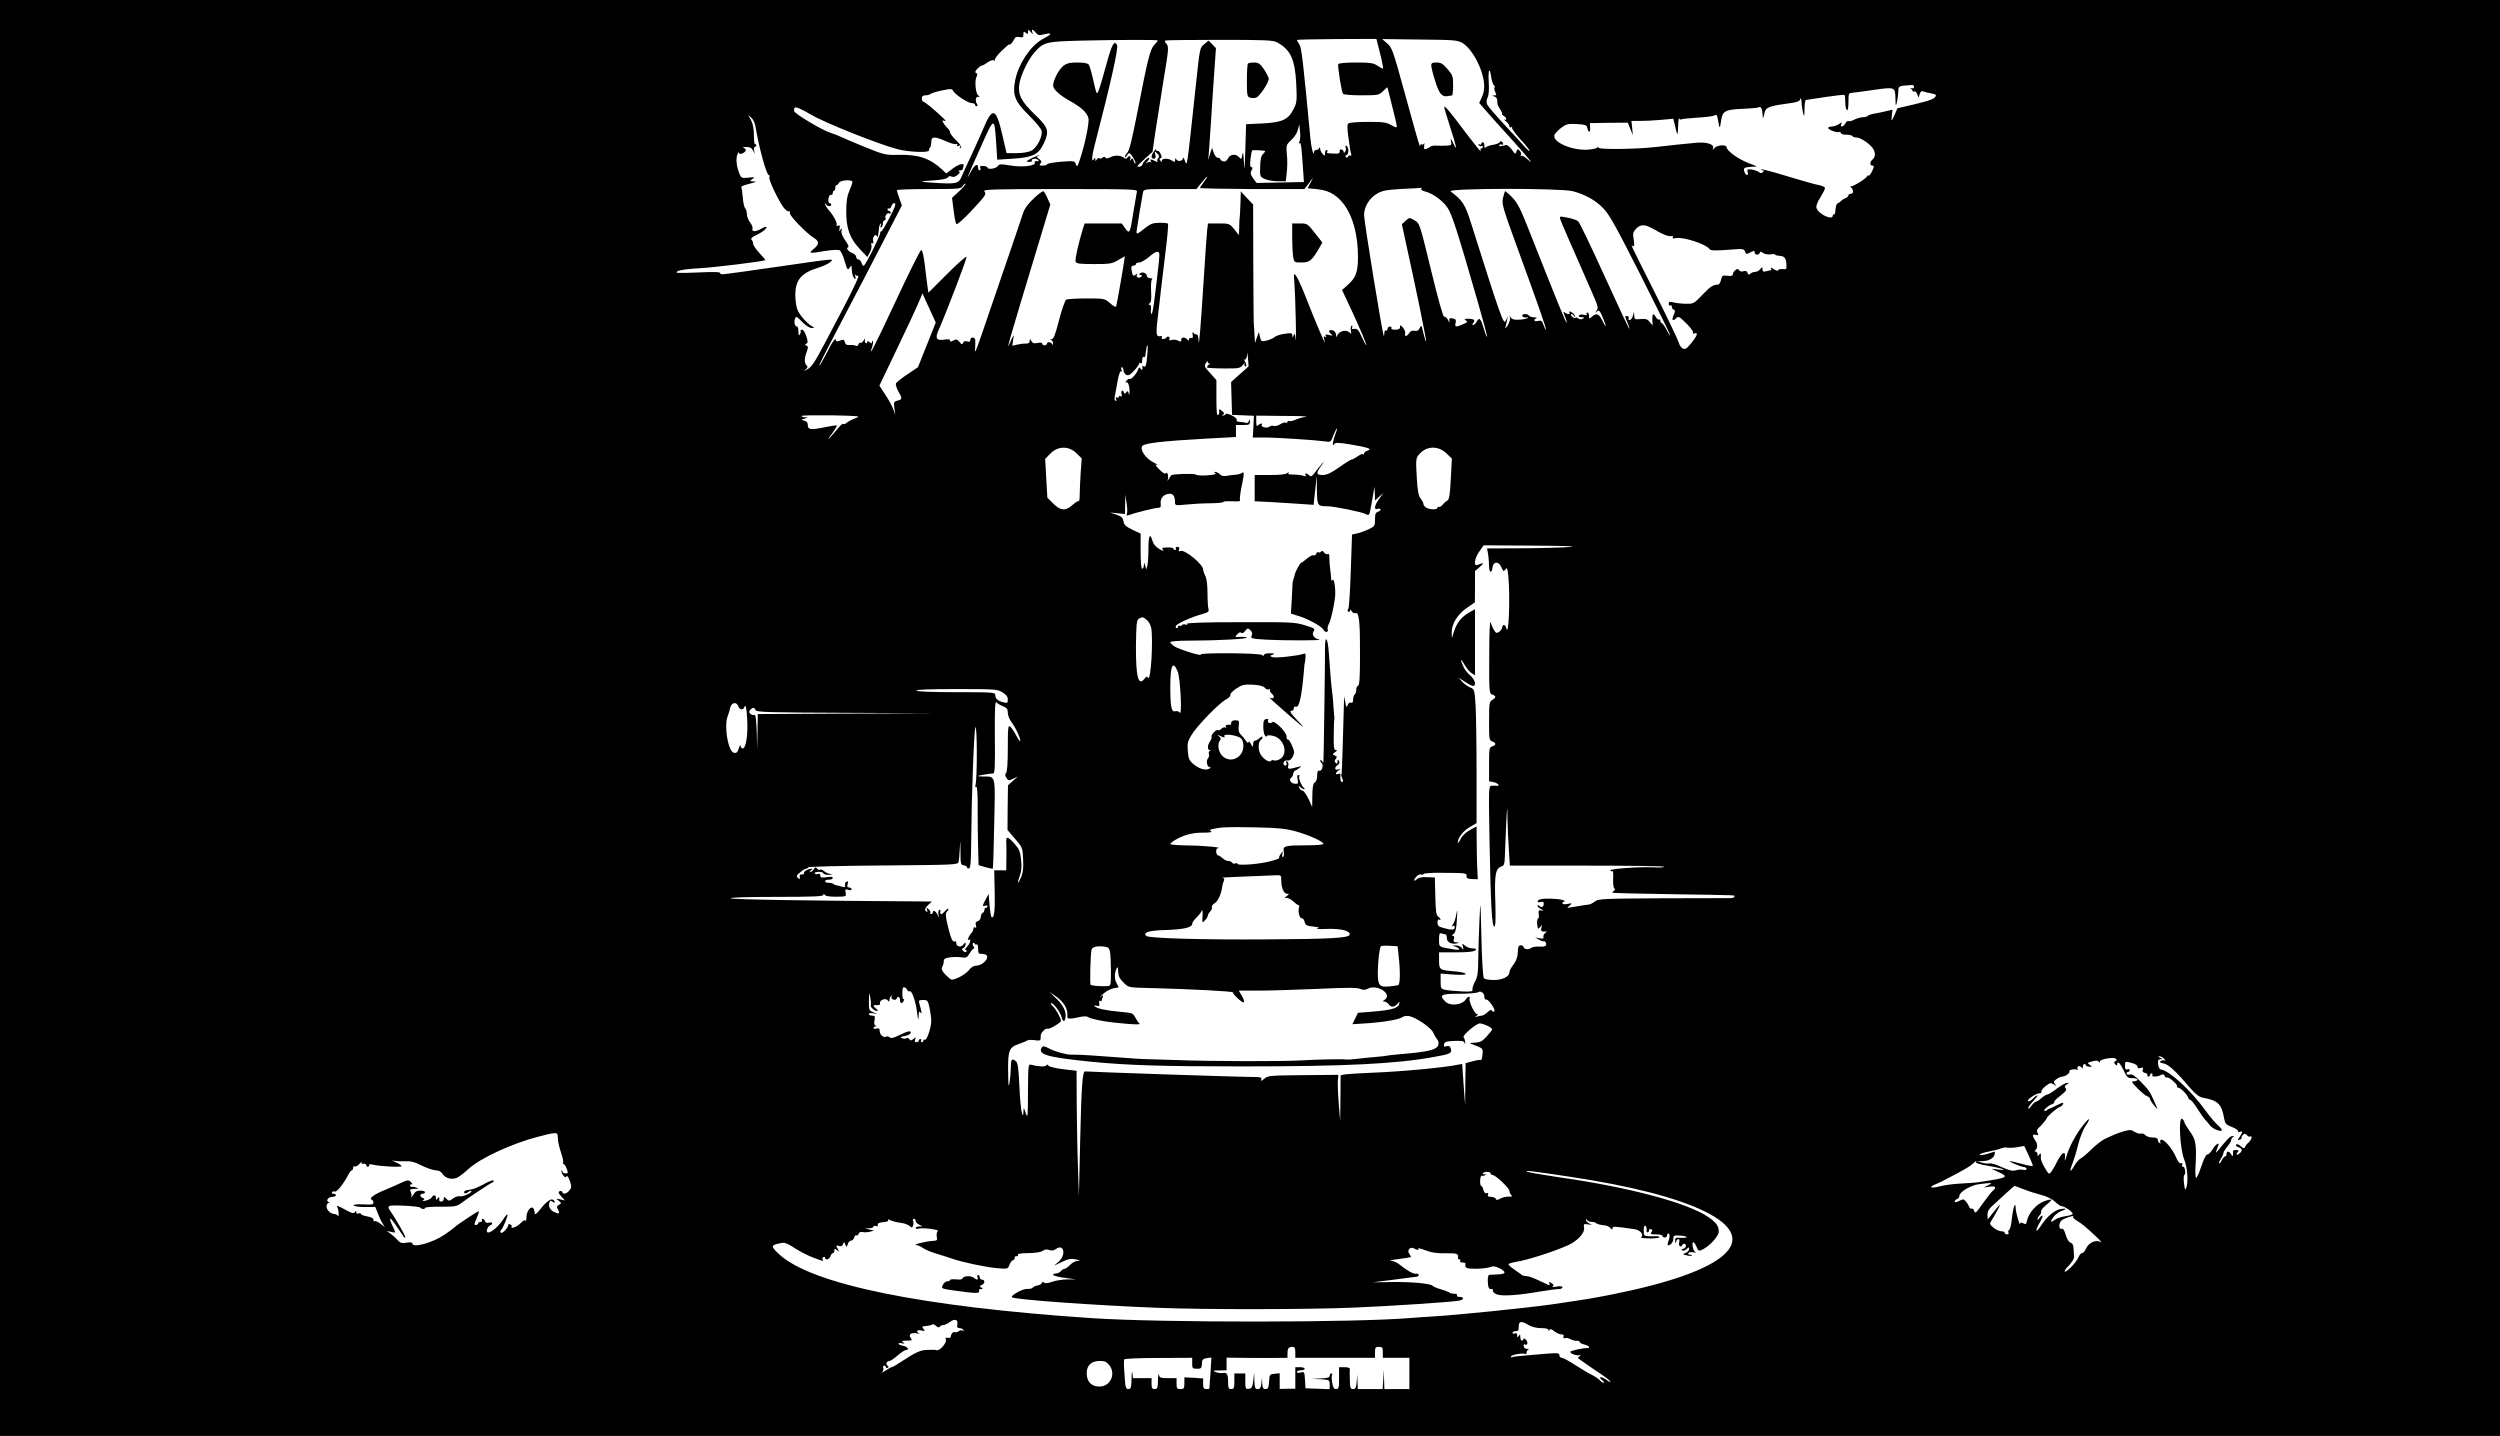 <?xml version="1.0" standalone="no"?>
<!DOCTYPE svg PUBLIC "-//W3C//DTD SVG 20010904//EN"
 "http://www.w3.org/TR/2001/REC-SVG-20010904/DTD/svg10.dtd">
<svg version="1.0" xmlns="http://www.w3.org/2000/svg"
 width="1600pt" height="919pt" viewBox="0 0 1600 919"
 preserveAspectRatio="xMidYMid meet">
<g transform="translate(0,919) scale(0.1,-0.1)"
fill="#000000" stroke="none">
<path d="M0 4595 l0 -4595 8000 0 8000 0 0 4595 0 4595 -8000 0 -8000 0 0
-4595z m6607 4388 c-8 23 2 22 23 -3 14 -16 22 -18 50 -10 19 5 36 7 39 5 5
-6 6 -6 -51 -38 -74 -43 -149 -155 -170 -257 -20 -97 -4 -139 88 -229 41 -41
77 -84 80 -97 9 -34 -29 -110 -65 -128 -18 -10 -55 -16 -95 -16 l-64 0 -28
121 c-39 168 -62 176 -119 40 -14 -35 -49 -111 -76 -170 -28 -58 -57 -122 -65
-142 -18 -44 -35 -48 -174 -39 -106 7 -106 9 0 16 47 3 79 10 85 18 7 9 16 11
25 6 10 -5 23 -2 38 10 15 13 18 20 10 23 -8 3 -6 6 5 6 9 1 17 3 17 5 0 2 3
11 6 20 10 26 -27 19 -70 -14 l-40 -30 -30 28 c-75 69 -150 94 -274 91 -84 -2
-92 0 -217 50 -71 29 -141 59 -155 66 -14 7 -43 18 -65 25 -51 16 -225 119
-232 138 -3 7 -1 18 4 23 7 7 42 -9 104 -45 90 -53 434 -190 554 -221 69 -18
200 -24 200 -8 0 6 3 15 8 19 4 4 7 20 7 36 0 35 20 37 92 5 29 -13 59 -22 67
-19 8 3 11 0 7 -7 -5 -7 -1 -9 10 -4 13 5 15 3 9 -7 -5 -9 -4 -11 4 -6 8 5 -1
20 -29 47 -22 21 -40 45 -40 53 0 7 -7 19 -16 26 -8 8 -20 22 -26 33 -9 17 -8
19 8 13 18 -6 -10 22 -92 92 -21 17 -42 32 -46 32 -5 0 -8 9 -8 20 0 14 7 20
23 20 13 0 27 4 33 9 5 5 38 15 72 22 58 12 65 12 73 -4 14 -24 94 -77 118
-77 12 0 21 -4 21 -10 0 -5 5 -10 11 -10 5 0 7 6 3 12 -14 22 -11 48 5 48 13
0 13 2 2 9 -17 11 -25 95 -11 120 7 14 6 21 -3 24 -8 3 -7 10 7 26 11 11 23
21 29 21 5 0 22 9 38 21 16 11 34 17 40 13 7 -4 9 -3 6 3 -3 5 16 31 44 58 27
26 49 45 49 41 0 -11 25 17 32 35 5 12 14 15 32 12 22 -5 26 -2 26 17 0 19 2
20 15 10 12 -10 15 -9 15 6 1 18 1 18 17 -1 13 -16 15 -17 10 -2z m803 -52 c0
-3 -11 -16 -24 -30 -25 -26 -43 -100 -102 -406 -39 -199 -56 -268 -69 -282 -8
-8 -15 -20 -15 -26 0 -7 5 -4 11 6 5 9 13 17 17 17 10 0 45 -60 39 -66 -3 -3
-8 4 -12 17 -6 17 -9 19 -17 8 -8 -11 -9 -10 -4 4 6 18 -9 24 -19 7 -4 -7 -11
-7 -18 -2 -23 18 -61 21 -88 7 -19 -10 -30 -11 -34 -4 -5 7 -11 7 -19 0 -7 -6
-16 -8 -20 -4 -4 4 -11 1 -16 -7 -9 -13 -10 -13 -10 0 0 13 -1 13 -10 0 -15
-23 -13 20 5 88 105 405 154 625 144 644 -18 33 -33 5 -69 -127 -41 -151 -55
-191 -62 -179 -3 5 -14 45 -23 89 -10 44 -22 86 -28 93 -6 7 -34 12 -72 12
-49 0 -68 -5 -90 -22 -29 -23 -64 -90 -65 -124 0 -26 39 -62 111 -102 71 -40
106 -73 115 -108 7 -28 -23 -171 -56 -269 -15 -44 -18 -47 -24 -27 -8 23 -10
23 -94 17 -48 -4 -88 -11 -90 -16 -2 -5 -15 -9 -29 -9 -21 0 -23 3 -14 14 10
11 7 17 -11 30 -13 9 -17 16 -9 16 8 0 12 2 9 5 -4 5 -78 -32 -78 -39 0 -1 9
-2 19 -2 11 0 18 3 15 7 -7 11 22 18 37 8 13 -8 6 -13 -13 -10 -5 0 -7 -4 -5
-11 4 -20 -82 -30 -157 -17 -61 10 -71 10 -81 -5 -12 -16 -65 -23 -65 -8 0 4
-12 9 -26 10 -20 1 -25 -2 -20 -13 3 -8 1 -15 -4 -15 -6 0 -10 6 -10 14 0 34
-21 24 -45 -21 -39 -72 -28 -44 60 152 90 202 89 202 101 22 l6 -99 107 7
c123 8 159 27 192 99 36 79 29 100 -60 185 -87 84 -107 125 -97 195 9 56 55
153 96 200 60 67 72 70 300 76 254 6 490 6 490 1z m765 -13 c85 -47 113 -108
121 -265 5 -110 4 -121 -18 -163 -34 -66 -71 -83 -198 -90 l-105 -5 -5 -165
c-4 -125 -7 -144 -9 -80 -3 60 -5 75 -10 51 -5 -31 -7 -33 -20 -18 -20 25 -59
21 -72 -7 -8 -16 -17 -22 -30 -19 -10 3 -19 9 -19 14 0 5 -7 9 -16 9 -8 0 -20
14 -26 32 l-11 32 -13 -39 -12 -40 4 40 c2 22 8 112 14 200 5 88 15 231 21
319 l11 158 -23 24 -24 24 -28 -23 c-28 -22 -28 -25 -52 -247 -59 -552 -57
-539 -71 -500 -7 19 -13 27 -13 18 -1 -21 -37 -25 -44 -5 -3 7 -6 5 -6 -6 -1
-16 -3 -16 -24 -3 -25 17 -71 11 -60 -8 3 -6 0 -5 -8 3 -10 10 -11 15 -2 18 9
3 9 10 1 28 -6 14 -15 22 -19 19 -5 -3 -9 1 -9 8 0 7 -8 0 -19 -17 -12 -20
-14 -32 -7 -37 17 -11 27 2 20 25 -6 21 -5 21 12 5 13 -13 15 -20 6 -31 -7 -8
-8 -17 -4 -22 4 -4 -3 -3 -15 4 -28 14 -36 14 -27 -1 4 -7 4 -10 -1 -6 -4 4
-15 2 -24 -4 -10 -8 -9 -4 3 10 11 12 15 22 9 22 -12 0 -41 -31 -42 -44 0 -10
-31 -19 -31 -9 0 3 22 24 48 48 l48 43 17 119 c10 65 34 216 53 336 34 204 35
219 19 237 -10 11 -12 19 -5 21 5 2 162 4 348 4 295 0 341 -2 367 -17z m641
-5 c4 -15 14 -58 24 -95 9 -38 14 -68 11 -68 -3 0 -19 9 -36 20 -25 17 -47 20
-137 20 -59 0 -110 -4 -113 -10 -6 -10 20 -173 30 -190 3 -6 56 -10 118 -10
106 0 112 1 138 26 l28 26 10 -38 c29 -114 51 -204 51 -214 0 -8 -13 -4 -36 9
-30 18 -51 21 -147 21 -62 0 -118 -4 -125 -9 -11 -6 -11 -24 -2 -92 6 -46 13
-92 17 -103 3 -11 1 -16 -5 -12 -6 3 -12 0 -15 -6 -2 -8 -8 -9 -13 -4 -5 5 -4
11 4 13 15 6 16 49 0 59 -7 5 -9 2 -6 -8 4 -8 2 -21 -3 -29 -5 -8 -9 -9 -9 -3
0 7 -6 14 -14 17 -8 3 -13 -1 -12 -11 1 -13 -7 -17 -34 -15 -51 2 -52 2 -45
13 3 6 1 10 -4 10 -6 0 -11 -9 -11 -21 0 -18 -2 -19 -15 -5 -8 8 -15 23 -16
33 0 10 -3 13 -6 6 -2 -7 -11 -13 -19 -13 -8 0 -14 -6 -14 -12 -1 -36 -18 25
-23 82 -47 498 -57 584 -71 606 -9 13 -16 25 -16 28 0 3 115 5 255 6 l254 1 7
-28z m544 2 c43 -26 93 -100 120 -179 24 -73 25 -124 3 -170 l-16 -35 68 -78
c38 -43 92 -103 120 -133 119 -132 174 -198 124 -152 -19 18 -39 29 -44 25 -4
-5 -5 -2 -1 5 4 6 1 19 -8 27 -13 13 -15 13 -21 -5 -6 -19 -8 -18 -29 12 -13
18 -29 31 -37 30 -38 -10 -49 -10 -44 -1 4 5 11 7 16 4 5 -4 9 -2 9 4 0 14
-18 23 -22 11 -2 -6 -21 -13 -43 -17 -22 -3 -43 -11 -47 -17 -5 -6 -8 -1 -8
12 0 12 -4 22 -10 22 -5 0 -10 -5 -10 -11 0 -5 -5 -7 -12 -3 -7 4 -8 3 -4 -5
4 -6 12 -9 17 -6 5 4 9 1 9 -4 0 -6 -4 -11 -10 -11 -5 0 -7 -8 -3 -17 3 -10
-38 41 -92 112 -100 134 -136 177 -142 172 -2 -2 15 -59 37 -127 43 -132 50
-169 20 -105 -14 30 -18 33 -14 13 6 -26 4 -28 -27 -30 -19 -1 -47 -1 -63 0
-16 1 -34 -1 -40 -6 -6 -5 -19 -12 -28 -15 -13 -5 -16 -1 -13 21 2 15 2 21 -1
14 -3 -6 -10 -10 -15 -6 -5 3 -9 -1 -10 -8 -1 -16 -6 0 -103 352 -70 256 -78
277 -108 302 l-32 28 240 -3 c220 -2 242 -4 274 -22z m184 -220 c4 -24 11 -47
17 -50 5 -4 7 -10 4 -15 -3 -5 -1 -19 5 -30 9 -16 8 -20 -7 -21 -17 -1 -17 -2
0 -6 9 -2 18 -12 19 -21 0 -9 2 -22 2 -28 1 -6 9 -22 19 -37 10 -15 14 -27 10
-27 -5 0 0 -5 10 -11 19 -11 24 -33 5 -24 -7 3 -3 -2 10 -11 12 -9 22 -23 22
-31 0 -8 5 -11 12 -7 6 4 8 3 5 -3 -3 -5 21 -38 53 -74 33 -35 59 -68 59 -74
0 -5 -11 4 -26 20 -14 17 -73 81 -132 144 -58 62 -110 123 -114 134 -5 13 -3
30 4 44 7 14 10 49 7 97 -5 83 6 103 16 31z m2706 -61 c0 -7 -8 -11 -17 -9
-10 1 -12 0 -5 -2 6 -3 12 -9 12 -14 0 -6 5 -7 10 -4 6 3 14 -4 20 -17 l9 -23
7 23 c5 16 11 21 23 17 9 -4 31 -9 49 -12 17 -3 32 -8 32 -12 -1 -20 -27 -32
-131 -57 l-116 -27 -16 -39 c-9 -21 -18 -38 -20 -38 -2 0 -1 15 1 34 l4 34
-39 -9 c-21 -6 -55 -12 -76 -16 -21 -3 -40 -10 -43 -14 -3 -5 -16 -9 -30 -9
-14 0 -38 -7 -55 -15 -16 -9 -34 -13 -39 -10 -5 3 -14 -4 -20 -15 -12 -23 -35
-27 -26 -5 5 14 4 14 -16 0 -13 -8 -33 -15 -45 -15 -13 0 -23 -4 -23 -9 0 -11
59 -33 70 -26 5 3 10 0 12 -7 2 -6 18 -11 36 -10 17 0 34 -4 37 -9 4 -5 15 -9
27 -9 23 0 75 -33 100 -64 22 -26 23 -60 3 -76 -19 -16 -20 -40 -1 -40 11 0
11 -6 -2 -34 -9 -19 -19 -33 -24 -30 -4 3 -8 1 -8 -3 0 -12 -91 -69 -104 -65
-6 2 -5 -2 2 -9 17 -18 15 -39 -3 -39 -8 0 -15 -5 -15 -10 0 -6 -8 -14 -17
-17 -10 -4 -24 -12 -30 -19 -7 -7 -17 -14 -23 -16 -6 -2 -12 -20 -13 -40 -1
-20 -5 -34 -9 -31 -5 2 -8 0 -8 -6 0 -35 -92 8 -105 49 -3 11 6 37 25 66 16
26 30 53 30 60 0 6 -17 15 -37 19 -21 3 -112 29 -201 56 -90 28 -167 48 -170
45 -3 -3 1 -6 8 -6 11 0 11 -3 2 -12 -8 -8 -15 -8 -26 1 -7 6 -28 13 -45 16
-28 3 -31 1 -26 -16 8 -23 -10 -26 -19 -3 -11 28 -6 33 37 36 l42 3 -63 25
c-63 25 -132 77 -132 98 0 19 -61 14 -77 -5 -13 -16 -14 -16 -9 -1 8 25 -43
41 -111 34 -32 -3 -83 -8 -113 -11 -30 -3 -95 -10 -145 -16 -122 -14 -365 -17
-365 -4 0 7 -3 7 -8 0 -4 -5 -32 -11 -62 -13 -105 -6 -234 53 -210 98 5 9 25
29 43 43 31 23 42 26 98 23 53 -3 65 -7 67 -22 7 -34 20 -37 19 -4 l-2 32 121
2 122 1 16 -40 16 -40 -4 46 -5 45 57 0 c31 0 92 3 134 7 l77 7 7 -27 c19 -87
22 -89 24 -23 1 36 4 59 7 52 2 -6 9 -9 14 -6 6 3 52 8 102 11 51 3 100 9 109
14 14 8 18 3 23 -28 10 -60 12 -61 20 -6 9 64 25 72 147 77 47 2 91 6 96 10
12 7 22 -15 23 -52 1 -28 3 -24 13 20 7 29 32 40 131 53 77 10 94 16 98 33 3
10 6 -1 7 -23 1 -22 6 -53 10 -70 6 -25 8 -20 9 28 0 31 4 57 9 57 4 1 60 9
124 19 65 10 120 16 123 13 3 -3 5 -25 5 -48 0 -24 5 -46 10 -49 6 -4 10 16
10 52 0 53 2 58 23 59 12 1 76 9 141 19 136 19 135 19 137 -60 1 -44 2 -46 9
-20 4 17 8 47 9 67 1 39 -2 38 89 44 6 0 12 -5 12 -12z m-7415 -253 c21 -129
70 -311 85 -311 5 0 7 -6 4 -14 -6 -15 49 -132 88 -190 13 -18 29 -31 36 -29
7 3 10 -1 7 -10 -6 -14 104 -128 150 -157 39 -23 40 -42 4 -72 -37 -31 -34
-32 73 -14 44 7 84 9 92 4 8 -5 23 -36 32 -70 16 -54 19 -59 31 -42 12 17 13
17 14 -2 1 -33 7 -56 18 -67 7 -7 8 -2 5 14 -2 13 -2 18 2 11 3 -6 10 -10 15
-7 13 8 -23 -70 -84 -188 -30 -56 -88 -167 -130 -247 -61 -116 -83 -149 -109
-163 -23 -13 -27 -14 -14 -3 16 13 17 19 8 28 -15 15 -15 43 1 86 10 29 10 36
-2 40 -11 4 -11 6 0 12 10 7 10 16 -1 49 -7 23 -19 41 -27 41 -8 0 -12 -4 -9
-8 2 -4 1 -14 -5 -22 -6 -11 -9 -6 -9 18 0 17 -4 32 -9 32 -14 0 -21 28 -13
50 7 18 10 16 46 -20 22 -23 48 -40 60 -39 21 0 21 0 1 12 -33 20 -77 70 -91
104 -8 18 -14 61 -14 95 0 96 38 141 145 174 33 10 69 27 79 37 22 23 52 26
-364 -34 -356 -51 -340 -49 -340 -37 0 8 -44 9 -147 4 -127 -5 -145 -4 -128 7
13 9 64 16 139 20 96 5 412 44 424 52 1 2 -15 22 -38 46 -22 24 -40 50 -40 59
0 9 -5 21 -10 26 -7 7 2 16 29 29 22 10 48 26 57 36 20 22 9 24 -26 4 -33 -19
-61 -19 -54 0 3 8 -4 26 -15 41 -12 15 -21 39 -21 53 0 15 -5 32 -11 38 -6 6
-13 37 -15 69 -3 32 -7 61 -10 66 -3 4 15 12 38 18 61 16 66 18 39 19 -24 1
-24 2 -6 15 18 13 15 14 -25 9 -42 -4 -46 -3 -57 24 -19 45 -25 96 -14 123 5
14 10 20 10 13 1 -8 8 -10 19 -6 26 10 33 27 14 35 -12 5 -8 7 14 7 22 1 34
-5 43 -21 l12 -23 -5 23 c-2 12 0 22 5 22 5 0 9 5 9 11 0 5 -3 8 -7 6 -5 -3
-8 23 -8 56 0 42 -6 73 -18 97 l-19 35 21 -19 c11 -10 23 -35 26 -55z m3482
-95 c-6 -12 -5 -16 1 -12 9 5 12 -20 25 -219 l2 -30 -152 -3 -151 -3 -22 30
c-17 24 -19 35 -10 51 8 15 8 20 -1 20 -8 0 -10 16 -6 51 3 28 8 53 10 56 3 2
24 3 48 1 42 -3 42 -3 24 -22 -14 -13 -19 -35 -20 -82 -2 -62 -1 -65 28 -79
17 -8 54 -15 83 -15 l53 0 6 54 c4 30 5 83 1 116 -5 61 -5 63 29 95 20 18 38
47 42 66 l8 34 5 -45 c3 -25 2 -53 -3 -64z m-611 -259 c-15 -19 -26 -37 -26
-40 0 -3 150 -6 334 -7 l334 0 19 24 c10 13 24 32 31 42 7 11 4 2 -7 -19 -12
-21 -21 -39 -21 -40 0 -2 15 -4 33 -5 17 -1 46 -5 62 -8 138 -29 225 -193 226
-427 0 -98 -13 -135 -67 -182 l-35 -31 50 -106 c64 -137 111 -248 105 -248 -2
0 -15 24 -29 54 -20 45 -29 54 -46 51 -15 -3 -19 0 -15 11 3 9 2 12 -4 9 -6
-3 -7 -18 -4 -33 3 -15 2 -22 -3 -16 -22 29 -72 19 -86 -16 -4 -10 -6 -9 -6 6
-1 23 -25 39 -43 28 -5 -3 -1 -12 9 -20 16 -13 15 -14 -11 -8 -22 5 -27 4 -21
-6 6 -9 4 -11 -5 -5 -9 6 -10 2 -5 -16 24 -77 -47 86 -135 312 -17 41 -37 84
-46 95 -14 18 -15 14 -10 -46 3 -36 7 -144 9 -240 2 -96 2 -152 0 -125 -4 38
-7 45 -13 30 -8 -18 -9 -18 -9 -2 -1 16 -7 17 -48 11 -27 -3 -56 -13 -65 -21
-9 -8 -32 -18 -52 -23 -33 -7 -35 -6 -42 24 l-7 31 -13 -35 -12 -35 -3 50 c-1
28 -3 55 -4 60 -2 6 -3 182 -4 393 l-1 383 -40 42 -39 42 -2 -75 c-2 -41 -3
-82 -5 -90 -1 -8 -3 -37 -3 -65 l-2 -50 -30 38 c-30 36 -32 37 -99 37 l-69 0
-5 -42 c-3 -24 -12 -158 -21 -298 -22 -343 -32 -463 -34 -412 -1 29 -5 42 -15
42 -8 0 -17 6 -20 13 -3 6 -5 0 -3 -15 3 -19 0 -25 -10 -21 -7 3 -13 -1 -13
-8 0 -10 -3 -10 -12 -1 -17 17 -38 15 -38 -3 0 -13 -4 -14 -20 -5 -12 6 -30 8
-42 4 -13 -4 -18 -2 -14 4 3 6 2 13 -3 16 -5 4 -12 2 -16 -4 -3 -5 -13 -10
-21 -10 -8 0 -12 5 -9 10 4 6 3 10 -2 9 -37 -6 -38 3 -18 166 2 17 9 71 14
120 6 50 20 166 31 259 12 93 18 171 15 175 -4 3 -29 6 -56 5 -38 0 -57 -7
-86 -30 -59 -47 -62 -48 -58 -17 5 38 34 213 40 241 5 22 7 22 174 22 l168 0
32 40 c39 48 53 54 17 7z m-2251 2 c3 -3 -5 -28 -17 -55 -16 -37 -22 -69 -22
-134 -1 -110 22 -175 87 -244 l48 -51 16 29 c8 15 13 37 10 47 -3 12 -1 17 6
12 6 -4 8 2 5 15 -7 24 17 51 25 30 3 -8 6 -5 7 7 2 11 4 30 5 43 1 12 6 26
10 30 5 4 5 -1 2 -11 -4 -11 -3 -16 3 -12 6 3 10 15 10 26 0 10 5 19 11 19 6
0 9 6 6 14 -6 16 16 40 26 29 4 -3 7 -1 7 5 0 7 -4 12 -10 12 -5 0 -10 5 -10
11 0 5 4 8 9 4 5 -3 12 4 16 15 7 21 25 28 25 10 0 -18 -80 -170 -89 -170 -5
0 -8 -6 -8 -12 1 -7 -23 -60 -52 -118 -53 -101 -55 -104 -65 -77 -5 15 -16 27
-23 27 -7 0 -13 7 -13 15 0 9 -11 20 -24 25 -28 10 -44 32 -28 38 7 2 -1 20
-19 44 -19 28 -27 48 -23 62 4 17 3 18 -6 6 -10 -12 -11 -11 -7 8 4 18 2 22
-9 18 -8 -3 -13 -2 -10 3 7 11 -17 59 -49 95 -14 16 -25 34 -24 40 0 6 3 6 6
-1 6 -15 33 -17 33 -3 0 6 -5 10 -11 10 -6 0 -9 12 -7 28 2 15 8 26 16 25 6
-2 12 4 12 12 0 8 4 15 8 15 5 0 8 8 8 18 -1 9 3 17 7 17 5 0 12 7 17 16 9 15
71 21 85 8z m684 -63 l-46 -42 10 -80 c5 -43 13 -83 18 -88 4 -5 42 28 86 74
102 109 108 117 93 135 -11 13 50 15 484 15 469 0 497 -1 492 -17 -2 -10 -12
-67 -22 -128 -21 -139 -25 -146 -53 -106 l-22 31 -119 0 -118 0 -11 -32 c-28
-93 -53 -200 -47 -213 4 -12 27 -15 117 -15 102 0 116 2 155 25 l43 25 -4 -28
c-6 -44 -46 -275 -51 -290 -3 -10 -14 -5 -39 17 -36 31 -36 31 -153 31 -64 0
-123 -4 -129 -8 -7 -5 -27 -63 -45 -130 -23 -91 -35 -122 -47 -123 -10 0 -12
-2 -3 -6 6 -2 12 -12 11 -21 0 -11 -2 -12 -6 -4 -6 14 -33 16 -33 2 0 -5 -7
-10 -15 -10 -8 0 -15 5 -15 11 0 7 -11 8 -29 4 -22 -5 -32 -2 -40 12 -10 17
-10 17 -11 1 0 -12 -8 -17 -22 -17 -13 1 -38 -2 -56 -6 l-33 -8 5 39 c7 41 7
41 -24 -28 -23 -53 3 37 166 575 l96 318 -18 40 c-9 22 -21 42 -26 45 -4 3
-33 -18 -63 -47 -39 -37 -59 -65 -69 -98 -8 -25 -62 -185 -121 -356 -58 -170
-122 -357 -142 -415 -40 -116 -46 -129 -42 -85 1 17 1 38 1 48 -2 21 -32 23
-32 1 0 -11 -6 -14 -20 -9 -13 4 -22 1 -26 -9 -5 -13 -9 -12 -23 5 -15 18 -21
20 -39 10 -17 -9 -22 -9 -22 0 0 8 -12 10 -39 5 -47 -7 -57 9 -36 57 53 119
186 469 181 474 -4 4 -60 -46 -125 -111 l-119 -119 -6 39 c-3 22 -11 83 -17
137 -7 58 -16 97 -23 97 -6 0 -78 -144 -160 -320 -135 -290 -185 -386 -154
-300 5 17 8 34 4 37 -3 4 -6 1 -6 -7 0 -10 -3 -10 -15 0 -11 9 -15 9 -15 1 0
-7 -4 -10 -10 -6 -5 3 -7 13 -4 23 3 9 -1 7 -8 -6 -8 -12 -17 -20 -21 -16 -3
4 -9 -1 -13 -10 -3 -9 -11 -13 -17 -9 -6 4 -23 6 -38 5 -19 -2 -28 3 -32 18
-4 17 -9 19 -31 10 -18 -6 -26 -6 -26 1 0 24 -23 -7 -60 -82 -22 -43 -43 -79
-46 -79 -5 0 27 64 201 395 29 55 115 219 190 365 l137 265 -16 45 c-9 25 -16
48 -16 53 0 4 92 7 205 7 192 0 206 1 217 20 7 10 15 17 17 14 3 -3 -15 -24
-40 -48z m2957 15 c-4 -5 7 -12 23 -16 46 -10 114 -58 144 -103 29 -41 63
-146 198 -615 33 -115 59 -211 56 -213 -2 -2 -12 23 -22 56 -19 64 -28 72 -45
40 -6 -11 -16 -20 -22 -20 -7 0 -7 4 1 13 15 18 4 27 -33 27 -23 0 -27 -3 -16
-10 16 -10 15 -11 -23 -28 -40 -17 -48 -15 -41 12 4 19 1 24 -19 28 -20 4 -24
1 -21 -16 3 -16 1 -15 -8 5 -7 14 -18 24 -25 22 -7 -3 -36 100 -84 297 -73
300 -73 301 -106 320 -33 19 -33 19 -57 -3 l-24 -22 27 -125 c65 -293 132
-622 128 -626 -2 -2 -10 22 -17 53 -12 53 -14 56 -23 35 -8 -18 -17 -22 -34
-19 -16 3 -27 -2 -34 -14 -11 -22 -34 -26 -26 -4 3 7 -3 24 -13 37 -16 19 -19
20 -20 6 0 -13 -8 -18 -31 -18 -17 0 -28 4 -24 10 3 6 -1 10 -9 10 -9 0 -16
-7 -16 -16 0 -8 -4 -12 -10 -9 -6 3 -10 -4 -10 -16 0 -12 -2 -20 -4 -18 -8 8
-126 733 -126 773 0 53 34 109 84 137 34 20 61 24 161 30 66 3 121 6 123 7 2
1 1 -2 -2 -7z m971 -15 c78 -21 142 -56 192 -107 38 -37 81 -114 239 -426 105
-209 192 -384 192 -389 -1 -5 -11 10 -23 33 -12 23 -26 44 -32 45 -5 2 -9 9
-9 15 1 7 -2 10 -7 8 -5 -3 -14 3 -21 15 -18 29 -24 25 -23 -17 l2 -36 -19 22
c-14 19 -26 22 -58 19 -37 -3 -40 -2 -41 22 l-1 25 -7 -25 c-3 -14 -12 -26
-20 -28 -8 -2 -11 3 -8 11 3 8 -1 14 -9 14 -17 0 -17 3 2 -42 8 -20 14 -39 12
-40 -2 -2 -73 149 -158 336 -85 187 -161 346 -170 353 -8 7 -39 18 -68 23 -51
10 -52 10 -46 -11 6 -19 59 -140 201 -463 40 -90 44 -105 32 -120 -12 -16 -12
-17 2 -6 13 11 18 5 37 -39 26 -62 23 -75 -4 -18 -21 43 -37 49 -66 23 -17
-15 -18 -15 -18 5 0 12 -5 22 -11 22 -5 0 -7 -5 -4 -10 4 -7 -2 -9 -18 -5 -14
4 -28 2 -31 -4 -5 -7 2 -11 16 -11 18 0 20 -2 8 -10 -9 -5 -19 -5 -27 1 -7 6
-16 8 -21 5 -6 -3 -15 1 -22 9 -8 9 -8 15 -2 15 6 0 13 -6 15 -12 4 -10 6 -10
6 -1 1 7 -9 17 -20 24 -15 8 -19 8 -15 0 10 -15 -17 -14 -33 2 -7 7 -6 -2 4
-27 9 -21 14 -40 12 -42 -4 -4 -59 130 -237 581 -59 150 -78 187 -112 222 -23
24 -44 41 -46 39 -2 -3 -8 -22 -13 -44 -8 -37 -1 -63 87 -304 138 -378 194
-538 188 -538 -3 0 -10 14 -16 31 -9 25 -14 30 -34 25 -25 -7 -34 8 -11 17 6
3 0 6 -15 6 -15 1 -30 6 -33 11 -9 15 -48 12 -42 -2 2 -7 13 -11 23 -10 10 2
16 1 12 -3 -4 -4 -28 -9 -52 -11 -34 -2 -49 2 -57 14 -10 16 -10 15 -5 -1 3
-9 -4 -32 -15 -50 -12 -17 -18 -24 -15 -14 3 11 8 31 11 45 l5 27 -13 -28
c-14 -29 -30 17 -223 627 -38 120 -53 142 -130 201 -28 21 706 22 783 1z m521
-245 c56 -33 91 -46 111 -42 7 1 10 -2 7 -8 -5 -7 3 -9 22 -5 45 9 191 -38
213 -70 8 -11 39 -11 142 -3 71 6 79 4 85 -13 7 -18 10 -18 35 -5 23 12 27 12
27 -1 0 -17 27 -19 33 -1 3 9 7 9 20 -2 10 -7 30 -11 47 -9 16 3 30 2 30 -1 0
-3 12 -7 26 -8 34 -2 45 -13 47 -54 2 -32 0 -34 -25 -31 -16 1 -28 -2 -28 -8
0 -6 -12 -2 -27 7 -15 10 -24 12 -20 6 5 -7 5 -13 0 -13 -4 0 -18 -3 -30 -6
-18 -5 -23 -2 -23 12 -1 18 -1 18 -14 2 -7 -10 -22 -18 -33 -18 -10 0 -24 -5
-31 -12 -9 -9 -13 -7 -18 6 -4 11 -13 15 -26 10 -12 -4 -24 -1 -28 7 -7 10
-11 10 -24 0 -9 -8 -16 -19 -16 -27 0 -9 -10 -12 -34 -9 -31 4 -35 2 -41 -25
-4 -17 -12 -30 -18 -31 -35 -2 -50 -12 -101 -65 -53 -56 -58 -59 -103 -58 -27
0 -63 4 -80 8 -28 7 -33 6 -33 -8 0 -10 5 -14 10 -11 6 3 10 0 10 -9 0 -8 6
-16 12 -18 10 -4 10 -10 0 -33 -15 -33 -8 -45 15 -22 15 15 20 12 66 -33 27
-27 46 -53 42 -59 -3 -7 0 -8 9 -5 27 10 18 -16 -20 -62 -30 -37 -38 -42 -55
-34 -10 6 -22 23 -25 38 -4 15 -70 153 -147 307 -174 347 -161 319 -146 310 9
-6 10 4 5 40 -7 41 -5 50 15 71 29 31 57 30 117 -5z m-3168 -164 c0 -13 -4
-59 -10 -103 -5 -43 -14 -123 -21 -176 -6 -54 -15 -98 -19 -98 -4 0 -6 14 -4
30 2 19 -1 30 -9 30 -9 0 -9 2 1 9 9 6 12 28 9 79 -2 45 1 73 7 76 6 2 1 5
-11 5 -13 1 -23 7 -23 15 0 18 -30 30 -44 16 -7 -7 -6 -10 4 -10 10 0 11 -3 3
-11 -14 -14 -36 -2 -26 14 4 8 2 8 -9 -1 -13 -10 -17 -9 -22 10 -9 36 -7 48 9
48 8 0 15 5 15 10 0 6 9 10 21 10 11 0 39 16 62 35 47 41 67 44 67 12z m-1454
-381 l23 -50 -57 -143 -57 -143 -68 -46 c-37 -24 -70 -51 -73 -58 -3 -7 4 -30
15 -50 27 -47 26 -52 -5 -60 -24 -6 -25 -10 -20 -49 l6 -42 -13 35 c-6 19 -29
61 -51 94 l-38 58 25 52 c26 53 85 178 172 361 26 55 54 118 63 139 l16 39 19
-44 c11 -24 30 -66 43 -93z m1377 -253 c-6 -71 -10 -86 -23 -78 -6 4 -10 3 -9
-2 3 -20 -2 -27 -11 -13 -7 12 -10 11 -16 -5 -9 -26 -45 -66 -54 -60 -4 3 -14
-3 -21 -12 -8 -9 -9 -14 -3 -10 13 8 24 -24 23 -63 -1 -19 -2 -21 -6 -6 -4 15
-7 16 -15 5 -7 -11 -11 -11 -15 -1 -8 21 -21 13 -15 -10 3 -14 2 -19 -6 -14
-7 4 -12 2 -12 -4 0 -6 -5 -8 -12 -4 -8 5 -9 2 -5 -10 4 -10 3 -15 -4 -11 -5
4 -8 14 -5 23 2 10 10 52 17 94 7 45 17 74 23 71 5 -4 7 1 3 10 -3 10 -2 17 3
17 6 0 10 -9 10 -20 0 -10 8 -23 18 -29 13 -7 25 -1 53 30 20 21 33 42 30 45
-3 4 0 4 7 0 8 -5 12 1 12 19 0 15 4 24 10 20 6 -3 11 3 11 14 1 12 3 26 4 31
1 6 3 15 4 20 0 6 3 10 5 10 2 0 2 -26 -1 -57z m592 -128 l-56 -50 3 -105 3
-105 70 -3 70 -3 -3 -69 -4 -70 74 0 c82 0 334 -17 389 -25 35 -6 36 -5 53 40
10 25 20 44 22 42 2 -2 -3 -20 -11 -40 -16 -40 -21 -82 -6 -59 7 11 26 10 107
-3 113 -19 139 -29 106 -39 -12 -4 -22 -12 -22 -18 0 -6 -3 -8 -6 -5 -4 4 -19
-2 -34 -13 -16 -11 -32 -20 -37 -20 -6 0 -42 -22 -81 -50 -53 -37 -80 -50
-107 -50 -42 0 -44 11 -9 59 22 30 22 32 2 10 -12 -14 -33 -39 -44 -55 -18
-23 -24 -27 -35 -16 -16 15 -33 16 -23 1 4 -8 -1 -9 -17 -3 -13 4 -41 7 -62 7
-26 -1 -35 2 -31 10 5 8 3 8 -7 0 -8 -9 -46 -13 -111 -13 l-98 0 0 -84 0 -84
118 -6 c64 -4 149 -9 188 -12 l71 -5 10 93 10 93 1 -91 c2 -101 4 -104 67
-104 42 0 219 -36 246 -50 21 -12 23 -9 34 50 3 19 10 55 14 80 l8 45 2 -44 1
-44 27 24 27 24 -27 -37 c-30 -40 -36 -74 -12 -65 8 4 17 2 20 -3 3 -5 -4 -11
-15 -15 -16 -5 -20 -15 -20 -50 0 -41 -2 -44 -42 -63 -24 -11 -57 -23 -74 -26
l-31 -7 -8 -232 c-4 -128 -11 -237 -16 -244 -7 -7 -6 -14 1 -18 5 -3 10 0 10
7 0 8 4 7 11 -4 5 -9 16 -15 24 -12 23 9 30 -55 29 -265 0 -141 -3 -196 -12
-199 -7 -2 -12 -14 -12 -27 0 -13 -4 -27 -10 -30 -5 -3 -10 -18 -10 -32 0 -17
-4 -24 -14 -20 -8 3 -17 -3 -21 -16 -7 -19 -9 -16 -15 18 l-7 40 -2 -50 c-1
-27 -4 -140 -7 -250 -3 -110 -7 -201 -9 -204 -3 -2 0 -12 5 -22 7 -12 7 -20 0
-24 -9 -5 -15 24 -11 49 1 5 -5 6 -14 3 -21 -9 -19 9 3 23 16 11 16 11 0 6
-25 -8 -31 10 -9 26 14 10 17 18 10 28 -7 12 -9 11 -9 -4 0 -15 -3 -17 -12 -8
-8 8 -8 15 1 25 9 12 8 16 -6 22 -17 6 -17 7 1 21 14 10 16 14 5 14 -12 0 -14
18 -13 93 0 50 2 97 3 102 2 6 2 12 1 15 -1 3 -3 34 -6 69 -2 35 -6 80 -9 100
-5 36 -10 90 -21 249 -7 93 -24 112 -24 25 1 -59 -8 -696 -10 -723 0 -13 -1
-13 -10 0 -6 9 -10 10 -10 3 0 -6 4 -14 9 -17 14 -9 1 -55 -15 -49 -10 4 -14
-4 -14 -30 0 -22 -6 -39 -15 -44 -11 -7 -15 -28 -16 -83 l-1 -75 -24 53 c-14
28 -31 52 -38 52 -8 0 -17 8 -21 18 -5 14 -4 15 6 5 7 -7 18 -13 24 -13 7 0 7
3 0 8 -15 11 -36 62 -30 73 4 5 1 9 -5 9 -8 0 -9 -10 -5 -29 5 -25 3 -28 -17
-27 -25 1 -42 27 -25 38 6 3 12 15 13 25 2 9 7 19 12 21 5 1 18 9 28 17 17 13
15 13 -16 5 -52 -15 -62 -13 -55 9 3 11 0 23 -6 27 -9 5 -10 2 -6 -9 4 -11 1
-17 -7 -17 -8 0 -13 8 -11 18 1 11 10 16 24 15 14 -2 25 6 35 25 12 24 11 32
-5 70 -10 24 -22 41 -26 39 -5 -3 -9 6 -9 20 -2 30 -78 105 -92 91 -13 -13
-35 -1 -26 14 4 6 -1 8 -12 6 -15 -3 -19 -12 -19 -48 0 -44 14 -77 25 -59 3 5
22 4 43 -2 65 -18 92 -112 42 -145 -14 -9 -31 -14 -40 -11 -8 4 -17 2 -20 -2
-9 -16 -55 14 -70 46 -15 32 -12 77 6 89 5 3 9 10 9 16 0 6 -8 4 -18 -5 -10
-10 -24 -17 -30 -17 -7 0 -12 -10 -12 -22 -1 -23 -1 -23 -15 2 -8 14 -14 19
-15 10 0 -9 -6 -5 -17 10 -9 14 -24 32 -33 40 -12 11 -15 26 -12 53 4 34 2 37
-22 37 -16 0 -26 -5 -26 -15 0 -8 -3 -14 -7 -14 -21 3 -33 -2 -27 -13 4 -6 3
-8 -4 -4 -6 3 -17 0 -25 -8 -8 -8 -17 -12 -21 -9 -9 9 -47 -29 -42 -42 2 -6
-2 -19 -10 -30 -17 -23 -18 -55 -1 -56 9 0 9 -2 0 -5 -7 -3 -9 -12 -6 -20 3
-8 0 -21 -7 -29 -13 -16 -4 -55 13 -55 7 0 6 -4 -3 -9 -23 -14 -65 -2 -101 28
-28 23 -33 35 -37 84 -4 48 -1 63 23 102 33 57 178 206 222 229 18 9 30 22 27
29 -2 7 15 25 38 40 38 25 50 28 107 25 42 -3 67 -9 75 -19 6 -9 18 -14 26
-11 8 3 12 1 8 -3 -4 -4 2 -16 13 -26 21 -18 11 -36 -13 -24 -7 4 1 -5 17 -20
194 -173 234 -203 155 -122 -37 39 -49 57 -37 57 9 0 17 7 17 16 0 10 6 14 14
11 21 -8 37 67 51 228 2 28 4 50 5 50 1 0 3 15 5 33 3 26 0 32 -11 28 -33 -13
-182 -29 -200 -22 -19 8 -19 8 1 16 16 7 12 9 -17 9 -22 1 -38 -4 -38 -10 0
-8 -4 -8 -13 -1 -15 13 -400 16 -392 3 8 -13 -140 33 -170 53 -14 9 -25 21
-25 26 0 6 51 10 128 10 168 0 376 11 362 20 -5 3 -26 5 -45 4 -33 -3 -33 -2
-17 16 10 12 20 16 26 10 5 -5 15 -1 25 12 16 19 18 19 34 4 12 -13 14 -22 7
-35 -8 -17 -1 -19 97 -25 114 -6 372 -6 336 1 -33 6 -49 31 -36 53 11 16 5 20
-55 38 -63 20 -89 21 -414 20 -236 0 -345 -4 -341 -11 4 -6 0 -8 -10 -4 -9 3
-19 2 -22 -4 -4 -5 -11 -7 -16 -4 -5 4 -9 1 -9 -4 0 -6 -4 -11 -10 -11 -5 0
-7 6 -4 14 6 15 98 57 172 77 35 10 41 16 36 32 -3 10 -6 55 -6 100 0 51 -5
93 -14 111 -8 16 -14 35 -14 41 0 33 -117 129 -144 119 -12 -5 -15 -2 -10 10
4 11 1 16 -11 16 -9 0 -13 -4 -10 -10 3 -5 1 -10 -4 -10 -6 0 -11 4 -11 9 0 5
-18 8 -39 7 -34 0 -38 -3 -28 -15 8 -10 0 -8 -23 5 -22 13 -38 31 -44 52 -16
55 -26 35 -26 -50 0 -46 -3 -94 -7 -108 l-7 -25 -7 25 c-7 24 -7 24 -8 3 -1
-13 -5 -23 -11 -23 -6 0 -10 44 -10 113 l0 112 -53 25 c-42 20 -53 31 -57 54
-4 23 -13 32 -45 42 l-40 14 48 -5 47 -5 1 63 1 62 8 -54 c5 -30 6 -61 2 -69
-4 -12 -1 -14 14 -8 33 13 166 46 186 46 16 0 19 6 16 30 -3 33 22 59 58 60
23 0 34 -17 34 -54 0 -21 2 -22 73 -15 39 4 109 8 155 8 45 1 82 4 82 9 0 4
25 5 56 4 36 -3 54 0 50 6 -3 6 1 42 9 82 19 89 19 106 3 93 -7 -5 -24 -10
-38 -11 -14 0 -39 -4 -57 -7 -21 -4 -36 -1 -46 10 -9 8 -22 15 -29 15 -11 0
-10 -2 1 -9 8 -5 -10 -10 -50 -13 -35 -3 -70 -1 -76 5 -11 8 -150 4 -157 -5
-2 -1 -9 -12 -15 -23 -9 -15 -11 -16 -7 -3 7 23 -4 54 -13 39 -5 -7 -20 3 -42
25 -25 26 -29 34 -14 29 11 -3 0 4 -25 17 -49 25 -87 82 -69 104 15 18 127 31
412 47 l187 10 0 39 0 38 45 0 c40 0 45 2 44 23 -1 18 -2 18 -6 4 -3 -11 -10
-16 -20 -13 -8 3 -25 6 -39 6 -14 0 -22 5 -19 13 5 14 -63 49 -71 36 -3 -5
-11 -9 -17 -8 -9 0 -9 2 0 6 10 3 10 8 -1 19 -18 17 -30 18 -23 1 2 -6 -1 -17
-7 -23 -8 -7 -11 21 -11 106 l0 117 -37 42 c-41 44 -43 48 -28 71 7 11 10 11
10 2 0 -7 6 -10 13 -7 6 4 4 0 -6 -8 -10 -8 -15 -17 -10 -20 4 -2 53 -5 108
-5 92 -1 102 1 118 21 10 12 16 17 13 10 -4 -6 -2 -14 3 -17 11 -7 9 13 -2 32
-5 7 -4 12 2 12 6 0 12 15 13 33 1 17 3 7 5 -23 l4 -55 -56 -50z m-2459 -281
c-22 -8 -47 -21 -56 -29 -9 -8 -20 -12 -23 -8 -4 3 -17 -7 -29 -23 -13 -16
-36 -42 -51 -59 -22 -23 -20 -18 7 19 20 27 34 51 32 53 -2 2 -39 -3 -82 -12
-87 -18 -104 -15 -104 16 0 13 -8 23 -22 27 -23 6 -23 6 2 13 24 7 24 7 3 8
-13 1 -23 4 -23 9 0 4 87 5 192 4 181 -4 190 -5 154 -18z m2884 9 c-19 -2 -50
-11 -68 -19 -18 -8 -37 -12 -42 -9 -6 3 -10 1 -10 -5 0 -6 -5 -8 -10 -5 -6 4
-22 -1 -36 -10 -14 -9 -33 -14 -41 -11 -9 4 -21 1 -29 -5 -15 -12 -57 -2 -49
12 9 13 -9 11 -23 -3 -9 -9 -12 -4 -12 25 l0 37 178 -2 c97 0 161 -3 142 -5z
m-1468 -236 l31 -31 -7 -96 c-3 -52 -6 -115 -6 -139 0 -24 -3 -42 -6 -38 -3 3
-20 -7 -38 -23 -44 -42 -79 -40 -126 8 l-37 37 -7 124 -7 124 32 33 c50 51
120 52 171 1z m2366 1 l34 -33 -7 -130 c-5 -100 -10 -132 -22 -139 -8 -4 -22
-16 -31 -27 -8 -10 -19 -16 -24 -13 -4 3 -8 0 -8 -5 0 -14 -45 -14 -71 -1 -10
6 -19 17 -19 24 0 7 -8 24 -19 37 -14 19 -19 49 -24 139 -6 100 -5 118 11 137
47 60 124 64 180 11z m797 -598 c-38 -4 -175 -8 -304 -9 l-234 -1 7 -37 c3
-21 6 -55 6 -75 0 -44 17 -52 22 -10 5 40 39 42 57 2 12 -28 14 -29 26 -14 10
15 13 8 18 -42 13 -129 3 -397 -12 -336 -7 27 -24 30 -27 6 -3 -16 -21 -34
-36 -34 -9 0 -28 34 -39 69 -4 14 -8 -83 -8 -216 -1 -233 0 -242 19 -248 11
-3 20 -10 20 -15 0 -5 -9 -14 -20 -20 -18 -10 -20 -21 -20 -135 0 -115 1 -124
20 -130 11 -3 20 -11 20 -17 0 -5 -9 -12 -20 -15 -18 -5 -20 -14 -20 -114 l0
-109 30 -6 c28 -6 44 -27 18 -23 -7 1 -22 1 -32 0 -19 -1 -19 -11 -13 -358 8
-414 15 -543 31 -543 8 0 9 48 6 162 -6 173 1 211 42 224 14 4 18 17 19 62 1
31 5 120 8 197 7 139 8 139 9 40 1 -55 5 -144 9 -197 l6 -98 494 0 c271 0 493
-3 493 -7 0 -5 -28 -6 -62 -4 -91 5 -289 -9 -282 -20 3 -5 9 -7 14 -4 4 2 6
-20 4 -50 -1 -31 2 -57 8 -61 7 -4 6 -9 -3 -15 -7 -4 -11 -10 -9 -12 3 -3 178
-7 390 -10 442 -7 390 -5 390 -16 0 -5 -12 -9 -27 -9 -16 0 -211 0 -435 -1
-375 -2 -408 -3 -430 -20 -13 -10 -30 -19 -38 -20 -14 -1 -34 -4 -110 -17 -34
-6 -34 -6 -15 10 19 16 19 17 -12 11 -21 -4 -33 -3 -33 4 0 6 6 11 13 12 6 1
1 5 -13 9 -30 10 -122 12 -144 4 -23 -9 -20 -23 4 -17 13 4 20 0 20 -9 0 -22
-12 -29 -27 -17 -7 7 -13 7 -13 2 0 -6 10 -15 23 -22 20 -10 20 -11 1 -8 -17
4 -19 0 -16 -24 2 -16 0 -29 -5 -29 -5 0 -7 -16 -5 -35 4 -33 5 -34 19 -18 13
17 14 16 8 -4 -6 -22 1 -28 30 -24 6 1 3 -4 -6 -11 -9 -7 -14 -19 -11 -26 3
-9 -4 -11 -25 -7 l-28 6 25 -15 c14 -8 28 -12 31 -10 4 2 9 -3 13 -11 7 -19
-6 -26 -48 -23 -19 1 -41 -4 -49 -10 -15 -13 -47 -7 -47 9 0 5 -8 9 -17 9 -14
0 -18 -9 -19 -44 -1 -30 -9 -53 -27 -78 -15 -19 -27 -42 -27 -51 0 -28 -47
-50 -102 -49 -28 0 -55 5 -61 11 -6 6 -13 115 -16 263 -6 246 -6 249 -12 118
-4 -74 -7 -187 -8 -250 -1 -96 -4 -122 -22 -154 -11 -21 -18 -44 -15 -51 4
-10 -12 -13 -69 -10 -41 2 -88 6 -104 10 -29 6 -31 9 -31 55 l0 49 80 -6 c51
-4 80 -2 80 4 0 6 -30 13 -67 16 -100 8 -103 10 -103 71 l0 51 110 0 c74 0
113 4 122 13 9 9 6 12 -17 12 -16 0 -37 8 -48 17 -20 17 -20 17 -14 -7 5 -22
5 -23 -7 -7 -7 9 -24 17 -37 16 l-24 0 23 -9 c34 -14 26 -23 -15 -16 -99 17
-93 13 -93 63 0 37 3 44 16 39 9 -3 20 -6 25 -6 5 0 9 -11 9 -25 0 -26 31 -41
67 -32 14 4 13 5 -5 6 -19 1 -22 5 -17 21 4 13 2 20 -6 20 -8 0 -7 5 4 13 12
9 18 34 21 92 4 66 4 72 -4 32 -5 -27 -14 -56 -22 -64 -9 -12 -10 -15 0 -9 7
4 12 1 12 -8 0 -19 -20 -20 -72 -5 -31 8 -38 15 -38 35 0 14 4 22 10 19 16
-10 11 7 -6 19 -12 9 -16 36 -18 131 l-3 119 -49 2 c-33 2 -55 -2 -66 -13 -22
-20 -24 -6 -2 18 9 10 22 15 30 12 8 -3 14 -1 14 3 0 5 51 9 113 8 161 -1 165
-1 163 -21 -1 -14 7 -18 35 -19 l37 -1 -3 56 c-2 31 -4 107 -4 169 l-1 113
-42 -23 c-26 -14 -50 -37 -60 -58 -10 -19 -18 -29 -18 -22 0 30 33 73 75 98
l45 26 0 322 c0 178 -3 371 -6 429 -7 104 -8 106 -34 117 -16 6 -39 23 -52 37
l-23 26 40 -26 c22 -15 45 -27 52 -27 24 0 13 41 -18 68 -18 14 -38 41 -45 59
-21 49 -17 53 9 9 12 -21 32 -46 45 -54 l22 -14 0 211 0 212 -39 -22 c-47 -26
-78 -66 -96 -122 l-13 -42 -1 34 c-2 56 35 117 95 159 l53 37 1 100 0 100 32
28 c30 26 26 28 -17 11 -26 -10 -18 44 13 87 l27 39 315 -2 c194 -1 288 -4
245 -8z m-2715 -468 c12 -10 25 -33 28 -52 13 -83 -3 -344 -20 -318 -7 10 -11
9 -22 -4 -40 -54 -57 7 -56 206 2 143 4 167 18 176 23 13 27 13 52 -8z m197
-329 c17 -40 30 -290 13 -264 -4 8 -17 12 -28 9 -25 -7 -32 28 -32 157 0 138
16 170 47 98z m-1121 -134 c24 -15 34 -28 34 -46 0 -22 -3 -24 -27 -18 -37 9
-53 23 -53 46 0 18 -12 19 -249 19 -156 0 -252 4 -256 10 -4 7 84 10 256 10
248 0 263 -1 295 -21z m3 -89 c25 -10 31 -18 31 -42 0 -16 11 -44 25 -62 26
-34 55 -97 55 -118 -1 -7 -12 8 -25 33 -13 25 -31 51 -39 58 -14 12 -16 -1
-16 -136 0 -93 -4 -153 -11 -160 -8 -8 -7 -16 2 -31 12 -19 15 -19 43 -6 l31
15 -32 -28 -32 -29 -2 -143 -1 -143 48 -56 c48 -55 49 -58 52 -132 3 -52 -1
-86 -12 -112 -22 -52 -29 -48 -10 5 11 30 14 60 9 105 -6 53 -12 68 -42 102
-43 47 -55 50 -53 13 1 -16 2 -63 1 -105 l-1 -78 -38 0 -39 0 3 -138 c3 -124
-4 -177 -21 -160 -3 3 -9 38 -12 77 l-6 70 -18 -34 c-23 -42 -23 -49 -4 -41 8
3 15 1 15 -4 0 -6 -4 -10 -10 -10 -5 0 -10 -6 -10 -14 0 -8 -5 -16 -10 -18 -6
-2 -12 -13 -13 -26 0 -12 -9 -25 -20 -28 -13 -4 -16 -11 -11 -26 4 -14 2 -18
-5 -14 -6 4 -11 1 -11 -8 0 -8 -6 -21 -13 -28 -17 -17 -30 -51 -17 -43 18 11
10 -21 -10 -43 -12 -12 -16 -22 -10 -22 6 0 8 -4 5 -10 -4 -6 -11 -5 -19 3
-12 10 -12 13 0 20 8 4 14 15 14 24 0 15 -2 14 -14 -2 -15 -21 -46 -14 -46 10
0 9 -4 14 -9 10 -14 -8 -26 19 -46 103 -13 55 -15 76 -6 85 6 6 11 15 11 20 0
6 -11 -2 -25 -17 -22 -24 -31 -22 -26 7 1 5 -3 6 -8 3 -5 -3 -7 -16 -5 -29 l5
-22 -12 23 c-12 23 -29 30 -29 12 0 -5 -5 -10 -11 -10 -5 0 -8 4 -5 9 3 5 -2
15 -11 22 -15 12 -16 12 -10 -4 4 -11 3 -16 -3 -12 -15 10 -12 22 12 45 l22
20 -85 1 c-698 4 -1196 12 -1203 20 -6 5 104 9 292 9 235 0 302 3 302 13 0 9
2 9 8 0 5 -8 32 -12 73 -12 65 1 66 1 61 26 -4 22 -2 24 17 18 12 -4 21 -2 21
4 0 6 -7 11 -16 11 -11 0 -14 6 -9 21 5 16 3 20 -6 17 -8 -3 -13 -13 -11 -22
3 -14 -1 -16 -19 -11 -12 4 -28 8 -35 9 -7 1 -17 5 -20 9 -4 4 -18 7 -31 7
-13 0 -23 5 -23 10 0 6 11 10 25 10 14 0 25 5 25 11 0 8 -13 9 -40 5 -33 -5
-40 -3 -40 10 0 10 -5 14 -15 11 -8 -4 -17 -2 -20 3 -4 6 7 10 24 10 17 0 31
-4 31 -10 0 -5 15 -9 33 -9 26 1 27 3 8 6 -13 3 -31 11 -38 19 -8 8 -19 11
-25 8 -6 -4 -14 0 -19 7 -8 12 -11 11 -20 -3 -5 -10 -15 -18 -22 -18 -7 0 -6
4 3 10 11 7 11 10 2 10 -21 0 -53 -20 -47 -29 2 -5 -3 -8 -13 -7 -11 1 -16 -5
-14 -18 3 -15 1 -16 -11 -5 -12 11 -10 17 14 36 15 13 31 23 37 23 6 0 12 4
14 9 2 5 218 10 481 12 468 4 478 4 482 24 3 11 6 52 8 90 3 58 4 55 4 -20 0
-84 1 -90 22 -93 11 -2 21 -8 21 -14 0 -5 6 -8 13 -5 9 3 12 52 13 198 2 263
18 696 27 705 11 12 12 -330 0 -370 -3 -11 -1 -16 5 -12 6 4 10 -45 9 -142 0
-81 1 -195 3 -253 l3 -106 44 -13 c24 -7 45 -11 47 -9 2 2 6 131 9 286 7 318
11 303 -69 303 -21 0 -35 2 -33 4 4 4 72 15 96 16 10 0 12 54 10 233 -1 178 1
231 10 222 6 -7 25 -18 42 -25z m-1694 0 c7 -22 31 -27 38 -7 9 25 15 0 19
-77 6 -95 -8 -186 -28 -186 -8 0 -14 8 -15 18 0 9 -5 2 -10 -16 -8 -26 -15
-33 -31 -30 -37 5 -66 168 -41 234 6 16 14 41 17 57 8 32 41 37 51 7z m111
-25 c5 -13 81 -15 583 -17 l576 -3 -572 -2 -573 -3 -2 -113 -2 -112 -3 113
c-3 73 -7 111 -14 107 -5 -4 -16 -1 -25 5 -11 10 -12 16 -3 26 15 18 28 18 35
-1z m2999 -175 c3 0 4 4 1 8 -8 13 36 13 76 1 31 -10 39 -18 44 -44 16 -86
-78 -141 -136 -80 -24 26 -30 79 -11 98 7 7 5 15 -7 24 -15 13 -15 13 5 4 12
-6 24 -11 28 -11z m455 -600 c82 -22 180 -66 180 -81 0 -5 -48 -9 -107 -9
-140 0 -154 -4 -147 -40 4 -15 1 -30 -4 -34 -6 -4 -8 3 -5 16 5 23 5 23 -10 3
-8 -11 -13 -23 -11 -26 2 -4 -26 -14 -64 -23 -73 -18 -202 -27 -202 -14 0 4
-6 5 -14 2 -8 -3 -17 -1 -21 5 -3 6 -15 11 -25 11 -10 0 -26 8 -36 18 -10 9
-22 17 -27 17 -15 0 -19 45 -4 46 42 5 -97 18 -190 18 -62 1 -113 5 -113 9 0
4 13 16 29 25 55 33 116 49 181 48 43 0 60 3 51 9 -12 7 -10 10 10 14 56 13
93 14 269 11 147 -3 200 -8 260 -25z m-90 -314 c0 -48 16 -86 37 -86 15 0 15
-2 -3 -16 -14 -11 -15 -14 -3 -11 9 3 29 -7 45 -21 16 -15 32 -26 35 -25 4 1
5 -6 2 -17 -7 -27 5 -70 19 -67 6 1 14 -9 18 -23 5 -21 13 -26 55 -30 40 -5
45 -7 25 -12 -14 -4 15 -5 63 -3 91 3 153 -13 144 -38 -6 -20 -127 -27 -527
-29 -417 -3 -759 7 -774 22 -23 23 16 35 127 38 114 4 167 16 167 40 0 7 11
23 23 35 13 12 29 31 35 42 9 17 10 12 8 -27 -2 -47 -2 -47 16 -28 10 10 18
24 18 30 0 6 7 18 16 27 8 9 13 21 10 28 -2 7 6 18 19 25 20 11 44 66 47 105
0 6 4 20 9 33 7 17 5 22 -9 24 -9 1 53 5 138 8 85 3 174 7 198 8 42 2 42 2 42
-32z m-1949 -410 c5 3 9 -10 9 -28 0 -30 3 -34 27 -33 18 0 29 -6 31 -17 4
-23 -37 -58 -68 -58 -18 0 -35 -10 -49 -29 -20 -26 -84 -61 -110 -61 -5 0 -22
14 -39 31 -24 25 -29 36 -22 50 6 10 10 26 10 37 0 15 9 21 41 25 23 3 56 3
74 0 28 -5 35 -1 51 26 10 17 22 31 27 31 5 0 4 6 -2 13 -6 8 -8 17 -4 21 4 4
9 2 11 -3 2 -6 8 -9 13 -5z m853 -48 c3 -17 6 -73 6 -124 0 -90 -1 -94 -22
-95 -35 -3 -102 2 -108 8 -6 6 -1 203 6 225 5 18 32 25 80 20 26 -3 33 -9 38
-34z m1847 -24 c12 -104 10 -184 -3 -189 -7 -2 -32 -6 -55 -8 -65 -7 -76 6
-75 93 1 72 10 147 19 163 3 4 28 6 56 4 l52 -3 6 -60z m-1794 -108 c1 -24 11
-43 34 -65 34 -33 28 -31 189 -35 230 -6 510 -20 510 -27 0 -13 61 -69 70 -64
5 3 0 21 -11 40 l-21 35 124 0 c67 0 237 5 376 11 188 9 260 9 278 0 19 -8 31
-8 47 1 61 33 164 -36 107 -72 -13 -9 -13 -10 0 -10 9 0 22 -9 29 -19 15 -21
38 -17 58 8 10 14 11 13 7 -6 -7 -26 -52 -38 -176 -48 l-87 -7 -18 -37 -18
-36 95 6 c114 8 208 25 226 40 8 6 27 9 43 6 45 -9 141 -75 153 -105 7 -15 18
-35 26 -44 8 -9 11 -25 7 -37 -9 -29 -66 -43 -235 -57 -36 -3 -75 -7 -86 -9
-12 -3 -50 -7 -85 -10 -35 -3 -89 -8 -119 -12 -30 -4 -59 -5 -65 -4 -15 4
-179 1 -275 -5 -121 -8 -602 -7 -820 2 -102 3 -192 6 -200 6 -8 0 -76 4 -150
10 -133 10 -263 19 -287 18 -7 0 -19 0 -25 0 -32 -1 -107 20 -142 39 -31 16
-42 18 -48 8 -29 -46 31 -63 314 -92 236 -23 451 -30 968 -30 661 0 986 16
1230 61 103 18 114 24 105 53 -5 16 -12 20 -27 15 -16 -5 -19 -2 -16 13 3 15
14 19 65 21 52 2 62 0 67 -15 3 -11 4 -8 3 7 -1 14 -6 28 -10 31 -12 9 80 89
103 89 24 0 80 -27 80 -38 0 -4 -16 -24 -35 -45 -28 -31 -41 -38 -75 -40 -36
-1 -39 -3 -18 -10 72 -28 69 -25 66 -66 -2 -21 -6 -37 -10 -35 -4 2 -27 -1
-52 -8 l-46 -12 -2 -136 -1 -135 -10 133 -9 133 -27 -5 c-84 -18 -357 -44
-541 -51 -85 -3 -167 -9 -182 -11 l-28 -6 -1 -146 -2 -147 -9 110 c-5 61 -7
127 -6 148 l4 38 -226 -2 c-213 -2 -226 -3 -249 -23 -17 -15 -23 -17 -19 -5 5
12 -2 15 -31 16 -111 0 -1074 33 -1096 36 -17 3 -24 -91 -32 -448 l-8 -350 -6
185 c-4 102 -7 282 -8 401 l-1 216 -86 10 c-48 6 -90 16 -94 23 -5 9 -9 9 -14
1 -7 -10 -55 -7 -98 5 -17 5 -18 -8 -19 -173 0 -161 -2 -174 -14 -138 -13 39
-13 39 -15 10 -1 -28 -2 -29 -10 -8 -5 13 -12 89 -16 170 -5 117 -10 151 -22
161 -27 21 -32 14 -33 -40 0 -29 -4 -73 -8 -98 -6 -35 -8 -18 -9 70 -2 139 6
157 70 179 26 9 49 19 53 22 3 4 24 5 46 2 32 -5 39 -3 39 11 0 28 1 31 18 49
8 10 21 16 28 13 11 -4 84 39 84 50 0 17 -31 75 -51 93 -12 11 -18 21 -11 21
16 0 59 -59 67 -92 9 -36 25 -26 25 16 0 34 -25 75 -75 120 l-30 28 32 -21
c62 -41 90 -88 84 -138 -2 -15 19 -16 78 -2 30 6 47 6 56 -1 7 -6 50 -17 96
-25 100 -16 249 -27 233 -17 -6 4 -18 21 -27 38 -15 30 -20 32 -94 38 -92 8
-152 21 -166 35 -7 7 -3 8 11 4 17 -4 21 -1 17 16 -2 12 0 19 6 16 5 -4 9 -4
9 -1 0 2 3 13 7 23 6 16 5 17 -13 4 -10 -7 -4 0 15 17 18 17 48 33 67 37 l34
6 -15 29 c-14 27 -13 66 2 93 7 12 8 9 10 -27z m-1351 -111 c4 -8 10 -12 15
-9 14 8 38 -58 48 -133 6 -52 9 -59 10 -28 1 31 4 37 12 25 11 -15 9 -1 -7 58
-6 19 -3 22 24 22 28 0 31 -3 41 -50 6 -28 11 -66 11 -84 0 -42 -29 -128 -41
-120 -5 3 -9 0 -9 -5 0 -6 -5 -11 -11 -11 -5 0 -7 5 -4 10 3 6 1 10 -4 10 -6
0 -11 -4 -11 -10 0 -5 -7 -10 -15 -10 -10 0 -12 6 -8 18 6 15 5 15 -11 3 -14
-12 -19 -12 -26 -2 -4 8 -13 10 -19 6 -7 -4 -20 -3 -29 1 -13 6 -9 9 17 13 19
3 36 12 39 19 6 19 -18 14 -72 -13 -36 -18 -53 -22 -62 -14 -7 6 -18 8 -24 4
-15 -9 -40 14 -40 37 0 15 -5 19 -20 15 -11 -3 -20 -1 -20 4 0 5 6 9 13 10 9
0 9 2 0 5 -8 4 -10 16 -6 35 5 25 2 29 -16 29 -11 0 -21 5 -21 10 0 6 12 8 28
5 l27 -5 -27 12 c-26 11 -28 15 -27 72 1 58 2 59 9 21 4 -22 6 -43 3 -48 -6
-10 22 -37 39 -37 9 1 7 5 -4 14 -24 18 -22 26 5 23 15 -1 21 3 19 14 -3 20
39 34 50 16 7 -11 9 -10 12 12 0 5 5 13 10 18 5 5 6 3 2 -5 -4 -7 0 -15 10
-19 10 -4 19 -2 22 5 6 19 22 14 22 -8 0 -24 15 -27 24 -4 3 8 2 13 -3 10 -6
-4 -9 60 -2 72 4 8 23 0 27 -13z m3694 -46 c0 -11 5 -18 12 -16 14 3 60 -62
52 -75 -4 -6 -9 -5 -14 2 -6 10 -14 7 -31 -9 -12 -11 -28 -21 -35 -21 -7 0
-21 -3 -31 -6 -15 -5 -15 -4 -3 5 11 8 11 11 2 11 -15 0 -55 87 -46 101 3 5 1
9 -5 9 -5 0 -14 -6 -18 -14 -23 -38 -101 -48 -133 -16 -42 42 -29 50 88 50 59
0 114 4 122 10 18 11 40 -5 40 -31z m4351 -396 c8 -9 9 -14 4 -11 -6 4 -17 3
-25 -2 -12 -7 -7 -11 17 -16 32 -6 78 -49 179 -167 29 -33 52 -49 75 -53 95
-17 118 -40 134 -135 6 -30 12 -38 48 -51 23 -9 41 -21 40 -26 -2 -6 4 -9 12
-6 19 8 19 -1 -1 -32 -15 -22 -15 -24 0 -18 9 3 14 9 12 13 -2 3 2 11 9 18 10
10 16 9 25 -2 7 -8 16 -12 21 -9 17 10 9 -22 -10 -38 -10 -8 -21 -22 -23 -29
-4 -11 -10 -10 -27 5 -11 11 -24 16 -29 11 -4 -4 -2 -9 3 -12 32 -12 39 -21
26 -37 -8 -9 -18 -16 -23 -16 -6 0 -5 7 2 15 10 13 9 15 -9 15 -11 0 -20 -3
-20 -7 1 -5 1 -15 0 -23 -1 -12 -4 -12 -12 3 -12 21 -29 22 -29 2 0 -8 -4 -15
-8 -15 -5 0 -15 -11 -22 -25 -7 -14 -15 -23 -18 -20 -3 2 3 16 12 29 9 14 16
30 16 37 0 6 11 24 25 41 14 16 25 36 25 43 0 7 6 16 13 18 7 4 6 6 -5 6 -14
1 -32 -17 -94 -94 -16 -20 -16 -13 2 30 12 30 -14 14 -35 -20 -11 -19 -26 -34
-33 -33 -8 2 -23 -27 -39 -75 -14 -43 -29 -77 -34 -75 -4 2 -6 32 -4 68 8 142
3 177 -36 229 -19 27 -35 53 -35 59 0 5 -6 15 -14 21 -25 21 -15 -190 12 -257
22 -54 29 -147 13 -187 -6 -15 -9 -7 -13 30 -4 28 -3 52 2 55 11 8 4 55 -8 53
-6 -2 -9 4 -6 12 4 10 2 13 -7 10 -9 -3 -21 11 -34 42 -23 54 -79 118 -95 108
-6 -3 -7 -11 -4 -17 4 -7 2 -8 -4 -4 -7 4 -12 14 -12 22 0 9 -11 14 -34 14
-18 0 -39 7 -46 15 -7 9 -20 13 -28 10 -8 -3 -26 2 -40 11 -21 14 -31 14 -66
5 -23 -7 -50 -16 -61 -21 -11 -5 -37 -16 -58 -26 -21 -9 -61 -40 -90 -68 -28
-28 -61 -56 -72 -61 -11 -6 -30 -28 -42 -50 -26 -46 -30 -32 -8 22 8 20 24 72
35 117 11 44 32 97 45 116 29 41 33 63 8 34 -50 -55 -104 -148 -123 -210 -11
-38 -18 -52 -15 -31 9 57 -17 48 -50 -18 -10 -22 -27 -50 -35 -62 -16 -21 -17
-21 -44 24 -15 25 -26 53 -25 62 3 29 -1 36 -11 21 -8 -13 -10 -12 -10 3 0 9
-6 17 -12 17 -8 0 -9 3 -3 8 17 12 17 41 0 64 -20 30 -19 41 5 35 16 -4 18 -2
10 12 -6 13 -4 22 8 33 21 19 52 57 52 63 0 9 64 64 82 70 9 3 19 12 22 20 4
11 -6 9 -37 -7 -23 -12 -45 -22 -49 -23 -3 0 -10 -3 -14 -7 -4 -5 -12 -8 -17
-8 -16 0 16 31 41 41 14 5 22 12 19 16 -4 3 14 21 39 40 35 27 43 38 34 48 -8
10 -7 16 7 24 15 9 15 10 2 11 -9 0 -38 -17 -65 -37 -27 -21 -54 -38 -61 -38
-6 0 -23 -10 -37 -22 -14 -13 -30 -23 -35 -23 -5 0 -19 -12 -30 -27 -11 -16
-21 -23 -21 -16 0 6 15 28 34 47 18 20 30 36 25 36 -4 0 -17 -9 -28 -21 -11
-12 -25 -19 -31 -17 -16 5 51 52 72 51 9 -1 15 4 13 10 -2 7 10 23 27 36 27
21 33 23 52 11 19 -12 20 -12 8 2 -11 14 -9 19 10 32 12 9 29 16 38 16 19 1
52 25 44 33 -9 8 35 19 47 11 7 -4 9 -3 5 4 -3 6 -1 14 5 18 6 3 15 0 20 -7 7
-11 9 -10 9 4 0 9 5 17 10 17 6 0 10 -4 10 -8 0 -4 10 -8 21 -9 20 -2 21 -1 3
12 -17 12 -16 14 16 22 24 7 37 6 42 -1 5 -8 8 -7 8 1 0 14 83 29 100 18 9 -6
9 -10 -1 -16 -11 -6 -11 -11 -1 -21 9 -9 12 -9 12 0 0 26 19 9 41 -38 21 -45
27 -50 56 -50 18 0 33 -4 33 -10 0 -5 -10 -10 -22 -10 -20 0 -17 -5 22 -45 24
-25 52 -48 62 -51 10 -3 18 -11 18 -17 1 -7 12 -25 26 -42 28 -33 28 -32 -4
38 -25 55 -32 64 -89 122 -31 31 -48 42 -63 38 -11 -3 -20 0 -20 6 0 6 5 11
10 11 6 0 10 5 10 11 0 6 -7 9 -15 5 -11 -4 -15 2 -15 23 0 29 0 29 40 19 24
-6 40 -16 40 -25 0 -10 6 -12 20 -8 15 5 19 3 14 -10 -5 -11 0 -18 15 -22 11
-3 18 -9 15 -14 -3 -5 0 -9 5 -9 6 0 11 5 11 10 0 6 5 10 11 10 5 0 7 -4 4
-10 -8 -13 31 -13 55 0 13 7 19 6 24 -6 3 -8 10 -13 14 -10 12 7 74 -49 65
-57 -3 -4 -1 -7 5 -7 15 0 57 -40 65 -62 3 -10 11 -18 16 -18 5 0 24 -24 42
-52 18 -29 41 -62 51 -73 10 -11 26 -29 35 -41 19 -22 73 -41 73 -26 0 5 -13
20 -28 33 -15 13 -49 53 -75 89 -91 127 -231 257 -286 265 -10 1 -17 14 -19
33 -3 25 1 32 15 33 16 0 16 1 -2 9 -15 7 -16 9 -4 9 9 1 23 -7 30 -16z
m-10281 -506 c0 -19 9 -60 20 -92 11 -31 17 -61 14 -66 -3 -5 -1 -9 3 -9 5 0
14 -13 20 -30 10 -27 9 -30 -8 -30 -10 0 -19 5 -19 12 0 6 -3 9 -6 5 -3 -3 1
-15 9 -27 11 -15 17 -18 22 -9 5 7 13 -4 22 -29 12 -37 12 -43 -4 -62 -19 -22
-39 -26 -45 -8 -3 7 -10 8 -17 4 -9 -6 -7 -14 11 -33 l23 -26 -30 7 c-29 7
-29 7 -10 -8 19 -15 19 -17 2 -27 -14 -8 -15 -14 -6 -30 14 -27 8 -31 -24 -16
-27 12 -40 39 -30 63 4 11 9 12 19 3 9 -7 14 -8 14 -1 0 5 -6 12 -14 15 -14 6
-48 -22 -81 -66 -19 -26 -37 -36 -33 -19 0 4 -2 15 -6 24 -13 28 -46 -9 -47
-52 0 -19 -3 -30 -5 -23 -4 8 -15 2 -33 -16 -23 -24 -68 -40 -56 -20 3 4 -2 9
-10 13 -8 3 -14 2 -12 -2 4 -15 -41 -63 -48 -51 -4 6 -3 14 2 18 11 7 46 92
40 98 -3 2 -14 -11 -25 -29 -41 -65 -117 -115 -105 -67 3 11 12 23 19 26 22 8
16 25 -6 18 -13 -4 -22 -1 -26 9 -3 9 -10 16 -16 16 -5 0 -6 -4 -3 -10 3 -5
-1 -10 -9 -10 -9 0 -16 -4 -16 -10 0 -5 -7 -10 -15 -10 -11 0 -11 7 5 42 10
24 17 44 15 46 -3 4 -131 -80 -155 -102 -8 -7 -37 -29 -65 -48 -74 -51 -205
-87 -205 -57 0 8 -13 10 -37 6 -31 -5 -41 -3 -58 16 -11 13 -31 31 -45 41
l-25 18 28 -6 c31 -7 31 -8 13 30 -33 69 -24 74 20 9 56 -83 53 -79 58 -74 5
4 -61 118 -96 169 -14 18 -15 26 -5 32 13 8 189 -1 197 -11 8 -10 30 -12 30
-2 0 5 45 9 100 8 88 0 104 2 129 21 59 44 188 129 202 134 8 3 11 9 7 13 -4
4 -33 -7 -64 -25 -32 -18 -70 -33 -86 -34 -30 -2 -45 -12 -35 -22 4 -4 13 -1
22 6 9 7 18 10 21 7 10 -9 -57 -39 -73 -33 -8 3 -27 -3 -42 -13 -26 -19 -29
-19 -44 -3 -16 15 -17 15 -17 -1 0 -9 -7 -17 -15 -17 -8 0 -14 3 -14 8 3 19
-2 25 -11 12 -8 -13 -10 -12 -10 3 0 20 -16 23 -27 4 -4 -8 -21 -17 -38 -21
-19 -4 -25 -3 -17 2 11 8 11 10 -2 15 -20 8 -21 27 -1 27 8 0 15 5 15 10 0 6
-13 10 -30 10 -22 0 -34 -7 -45 -27 -9 -16 -14 -21 -12 -13 2 8 0 23 -5 33 -7
14 -4 17 24 18 27 0 29 2 13 8 -11 5 -23 7 -27 5 -4 -3 -9 0 -13 6 -3 5 0 10
7 10 9 0 8 4 -3 16 -15 14 -21 13 -75 -12 -32 -15 -70 -31 -84 -37 -71 -28
-112 -57 -92 -64 6 -3 12 -11 12 -20 0 -12 -12 -14 -65 -11 -40 2 -64 -1 -62
-7 2 -5 34 -10 72 -10 l67 0 20 -50 c11 -28 27 -59 36 -70 9 -10 2 -7 -16 8
-19 15 -38 25 -43 21 -5 -3 -9 1 -9 10 0 9 -15 17 -40 21 -22 4 -40 11 -40 16
0 4 -7 6 -15 3 -9 -4 -15 0 -15 7 0 12 -2 12 -9 1 -6 -11 -21 -7 -67 19 -33
18 -54 27 -48 19 6 -8 11 -28 11 -45 1 -16 -1 -24 -4 -17 -2 6 -12 12 -21 12
-26 1 -52 25 -52 49 0 11 6 21 13 22 9 0 9 2 0 5 -20 9 -2 34 23 34 13 0 24 5
24 10 0 6 -7 10 -16 10 -8 0 -13 4 -9 10 3 5 11 7 18 4 13 -5 58 53 87 109 7
15 17 27 22 27 4 0 8 7 8 16 0 8 5 12 10 9 6 -4 20 4 31 17 11 13 17 17 14 10
-5 -9 -1 -12 11 -10 10 2 19 -3 19 -9 0 -7 5 -12 10 -10 5 1 9 6 7 11 -2 5 10
6 25 2 49 -11 183 -18 183 -9 0 4 -17 16 -38 25 -20 10 -28 15 -17 11 11 -4
44 -6 72 -5 42 2 65 -4 113 -28 33 -16 73 -30 89 -30 19 0 34 -8 44 -24 19
-29 63 -39 97 -21 14 8 45 32 70 55 74 68 276 161 440 204 128 33 130 33 130
-7z m9440 -178 c0 -4 -31 1 -70 12 -38 10 -73 19 -77 18 -14 -1 71 -37 90 -38
9 -1 17 -6 17 -12 0 -6 -9 -9 -20 -6 -12 3 -34 2 -49 -3 -21 -6 -42 -1 -89 20
-33 16 -68 27 -79 24 -10 -2 -31 0 -48 5 l-30 9 36 1 c39 1 71 20 75 45 1 9 2
16 1 16 -1 0 -23 -7 -49 -15 -27 -8 -48 -10 -48 -5 0 5 26 14 58 20 31 6 68
15 81 21 13 5 31 7 40 4 9 -2 36 -1 61 3 l45 8 28 -59 c15 -33 27 -63 27 -68z
m-364 22 c-3 -4 29 -14 71 -21 89 -14 145 -34 73 -25 l-45 5 41 -19 c76 -35
69 -38 -131 -68 -16 -2 -66 -6 -110 -8 -44 -2 -104 -10 -132 -18 -55 -15 -73
-5 -25 14 15 6 36 16 46 21 11 6 53 28 95 50 42 22 85 48 96 59 21 20 30 25
21 10z m-2599 -92 c392 -59 683 -134 863 -222 374 -183 148 -384 -595 -532
-134 -26 -151 -29 -390 -64 -157 -22 -597 -67 -750 -76 -55 -3 -120 -8 -145
-10 -353 -30 -1595 -31 -2045 -1 -1090 73 -1794 217 -2000 410 -54 51 -53 57
11 70 25 6 41 0 90 -32 32 -21 85 -48 117 -60 66 -25 70 -26 62 -13 -3 5 -1
12 5 16 5 3 10 1 10 -4 0 -19 28 -12 35 9 3 11 11 20 16 20 5 0 9 7 9 16 0 14
2 15 17 3 15 -13 15 -12 4 9 -12 22 -11 23 7 18 13 -5 22 -1 27 11 7 17 8 17
15 -2 9 -19 9 -19 16 3 3 12 13 22 21 22 8 0 17 9 20 20 3 11 9 17 14 14 5 -3
12 2 15 11 4 10 13 13 24 10 10 -3 31 -2 47 2 l28 7 -30 7 -30 7 28 1 c15 0
27 5 27 11 0 5 7 7 15 3 10 -3 15 0 13 8 -2 10 9 15 35 17 23 2 35 7 31 14 -4
6 2 5 16 -2 12 -6 40 -13 62 -16 23 -2 49 -11 58 -19 16 -14 18 -14 23 0 4 8
4 22 1 30 -4 8 -1 15 5 15 6 0 11 -6 11 -13 0 -8 10 -19 23 -25 l22 -11 -22 0
c-13 -1 -23 -5 -23 -10 0 -5 9 -7 20 -4 27 7 136 -7 122 -16 -6 -4 -9 -19 -7
-34 5 -23 2 -27 -17 -28 -56 -3 -148 -27 -110 -28 8 -1 26 -9 40 -19 15 -10
54 -27 87 -36 33 -10 78 -24 100 -32 64 -22 204 -52 282 -60 72 -6 73 -6 83
20 5 15 16 29 25 32 8 3 12 10 9 15 -3 5 2 9 11 9 9 0 13 5 10 10 -4 6 21 10
67 10 47 1 80 6 92 15 12 9 25 11 41 5 16 -6 29 -4 44 7 52 36 65 -41 15 -83
l-29 -25 50 24 c40 20 58 23 90 17 29 -6 33 -8 14 -9 -15 0 -37 -12 -50 -26
-13 -13 -29 -25 -35 -25 -6 0 -17 -7 -24 -15 -7 -8 -21 -15 -31 -15 -11 0 -19
-4 -19 -9 0 -5 33 -14 73 -19 l72 -10 -55 0 c-30 -1 -73 -7 -95 -15 -26 -10
-44 -12 -52 -6 -7 7 -12 6 -15 -2 -2 -7 -15 -14 -28 -16 -13 -2 -27 -8 -30
-14 -4 -5 -20 -9 -36 -8 -29 2 -112 -45 -97 -54 23 -15 544 -52 933 -67 304
-12 950 -11 1250 1 236 10 635 36 679 45 33 7 33 24 0 24 -11 0 -17 5 -14 10
3 6 -4 10 -17 10 -13 0 -28 4 -33 8 -6 5 -30 14 -55 21 -25 7 -47 17 -50 21
-10 15 -135 27 -259 25 l-126 -2 135 17 c74 10 141 19 148 19 6 1 12 6 12 12
0 5 -8 9 -17 7 -18 -2 -57 19 -106 59 -16 13 -41 24 -55 24 -15 1 7 6 48 11
41 5 76 11 79 13 2 3 -2 11 -9 20 -18 22 5 49 30 35 23 -12 33 -13 26 -1 -3 5
18 0 47 -11 38 -15 73 -20 130 -19 74 1 83 -2 78 -31 0 -5 4 -8 10 -8 5 0 7
-4 4 -10 -3 -5 3 -10 14 -10 12 0 20 -3 20 -7 -5 -29 4 -33 65 -33 36 0 77 5
92 10 21 8 34 7 63 -8 44 -23 39 -37 -14 -38 -22 -1 -46 -2 -53 -3 -8 -1 -11
-16 -10 -46 2 -36 7 -45 21 -45 10 0 16 -4 12 -10 -3 -5 6 -15 20 -22 29 -16
136 -9 286 17 49 8 100 15 114 15 14 0 25 5 25 11 0 7 -13 9 -37 5 -21 -4 -33
-3 -26 1 9 6 7 12 -7 21 -16 10 -18 9 -14 -3 5 -12 2 -13 -23 -1 -78 38 -102
47 -124 49 -13 0 -26 4 -29 7 -3 3 -24 18 -47 34 -24 16 -41 32 -38 36 2 4 24
10 47 14 71 11 232 62 328 104 63 27 113 79 108 114 -4 25 -2 26 26 22 27 -4
28 -3 9 5 -13 6 -23 16 -22 23 0 10 2 10 6 1 2 -7 15 -13 27 -13 13 0 26 -3
30 -7 7 -8 30 -13 61 -16 11 -1 25 -9 32 -17 10 -12 12 -12 13 -1 0 14 13 13
142 -6 37 -5 62 -38 40 -52 -5 -3 19 -6 54 -7 35 0 64 3 64 7 0 5 -8 8 -17 7
-10 -1 -33 0 -50 0 -31 2 -33 4 -33 38 0 22 4 33 10 29 6 -4 10 -15 8 -25 -2
-11 2 -18 7 -17 6 1 9 7 9 14 -1 6 5 9 12 6 11 -4 12 -9 3 -19 -9 -12 -4 -14
30 -14 22 0 41 -4 41 -10 0 -5 7 -10 15 -10 8 0 15 7 15 16 0 8 4 13 9 9 10
-6 8 -26 -4 -57 -4 -10 -3 -18 2 -18 16 0 33 23 33 45 0 18 5 20 46 17 25 -2
43 -7 39 -10 -3 -3 -21 -5 -40 -4 -31 2 -35 0 -34 -20 1 -17 2 -18 6 -5 2 9 9
17 15 17 6 0 8 -9 5 -20 -6 -22 8 -37 18 -20 9 15 25 12 25 -4 0 -8 -8 -16
-17 -18 -12 -2 -14 -6 -6 -11 6 -4 19 0 27 9 15 14 16 14 16 -1 0 -8 -10 -19
-22 -24 -21 -8 -21 -8 6 -15 16 -4 31 -5 34 -1 3 3 -2 5 -12 5 -9 0 -14 5 -11
10 3 6 18 8 33 5 16 -3 21 -2 12 2 -15 8 -25 63 -12 63 4 0 13 -13 20 -30 13
-29 14 -29 42 -15 45 23 100 85 100 112 0 37 -16 59 -67 94 -132 91 -508 191
-953 254 -102 15 -194 31 -205 36 -26 11 26 5 272 -32z m-507 21 c0 -5 6 -10
13 -10 18 0 107 -84 107 -101 0 -8 5 -20 12 -27 9 -9 6 -12 -14 -10 -15 1 -39
-4 -54 -12 -21 -12 -28 -12 -31 -2 -3 6 -16 12 -30 12 -18 0 -24 4 -20 14 4
10 1 13 -8 10 -9 -4 -16 3 -21 20 -3 14 -10 26 -14 26 -5 0 -8 16 -7 35 1 23
6 34 14 30 7 -2 15 1 19 7 4 7 3 8 -4 4 -7 -4 -12 -2 -12 3 0 6 11 11 25 11
14 0 25 -4 25 -10z m3185 -75 l-30 -15 38 5 c39 6 47 -4 22 -25 -9 -7 -38 -44
-65 -82 -42 -60 -49 -67 -55 -49 -3 12 -11 19 -16 16 -5 -4 -12 2 -16 11 -4
10 -13 26 -22 35 -13 16 -17 16 -43 3 -17 -9 -28 -10 -28 -4 0 6 7 13 15 16 8
4 15 12 15 20 0 25 71 68 124 75 87 11 94 10 61 -6z m217 -23 c24 -10 75 -27
113 -37 47 -12 79 -28 98 -47 16 -15 35 -28 43 -28 19 0 75 -41 69 -50 -3 -4
-24 -11 -49 -14 -24 -4 -52 -13 -62 -21 -31 -23 -36 -17 -13 15 12 16 35 34
51 39 37 13 36 19 -4 13 -37 -5 -88 -48 -125 -105 -34 -54 -42 -38 -9 18 15
25 22 45 17 45 -6 0 -15 -8 -20 -17 -6 -10 -11 -13 -11 -6 0 6 6 18 13 25 8 7
12 18 10 25 -2 6 12 24 31 40 48 38 45 45 -11 25 -50 -18 -100 -75 -110 -124
-5 -23 -8 -26 -24 -17 -14 7 -19 6 -20 -3 -1 -22 -29 75 -29 102 -1 46 -17 -1
-24 -69 -3 -36 -11 -68 -17 -72 -7 -4 -8 -12 -5 -18 4 -6 0 -11 -8 -11 -9 0
-16 5 -16 10 0 6 -10 10 -22 10 -13 0 -35 11 -50 23 -24 21 -26 26 -14 43 7
10 25 42 40 69 28 50 19 44 -36 -26 l-27 -34 -1 31 c0 23 9 38 38 63 20 18 58
53 84 77 26 24 49 44 52 44 2 0 24 -8 48 -18z m325 -179 c-4 -3 8 -15 26 -26
35 -22 49 -33 122 -101 28 -26 40 -42 29 -35 -30 17 -76 -3 -93 -41 -7 -17
-19 -30 -26 -30 -7 0 -18 -13 -24 -29 -14 -32 -78 -98 -87 -89 -3 3 9 22 28
40 18 19 33 43 32 54 -1 10 -2 34 -3 52 -1 23 -7 35 -19 39 -11 2 -23 22 -31
49 -9 31 -18 44 -27 40 -19 -7 -19 38 0 53 8 7 27 16 43 21 37 11 37 11 30 3z
m-7140 -689 c-3 -18 0 -24 14 -24 10 0 21 -5 25 -12 4 -7 3 -8 -5 -4 -6 4 -18
2 -26 -4 -8 -6 -19 -9 -24 -6 -10 6 -25 -11 -26 -29 0 -5 -9 -9 -19 -7 -14 3
-17 -1 -12 -13 7 -18 -41 -73 -59 -66 -5 2 -32 3 -58 2 -48 -2 -73 -13 -172
-78 -27 -18 -53 -33 -58 -33 -5 0 -23 -10 -40 -22 -18 -12 -27 -15 -20 -8 6 7
9 19 6 26 -3 8 0 14 6 14 6 0 11 -5 11 -11 0 -5 5 -7 11 -3 8 5 8 9 -1 14 -14
9 -5 30 13 30 7 0 30 16 52 35 22 19 46 35 53 35 25 0 11 21 -18 27 -16 3 -30
9 -30 13 0 5 10 6 23 3 18 -4 19 -3 7 6 -12 8 -7 11 24 11 32 0 37 2 26 15
-18 22 -2 38 34 32 17 -3 25 -3 19 0 -25 10 -13 25 14 18 23 -5 25 -4 14 9 -8
9 -10 17 -5 17 5 1 19 3 32 4 12 1 26 5 29 9 4 3 14 -1 24 -10 11 -10 19 -12
24 -5 3 6 14 11 23 11 9 0 28 9 41 19 31 24 54 16 48 -15z m3655 -4 c21 -12
51 -20 81 -20 30 0 47 -4 48 -12 0 -10 2 -10 6 0 3 9 12 7 30 -8 14 -11 35
-20 45 -20 14 0 18 -5 15 -14 -4 -10 -1 -13 8 -10 7 3 24 0 37 -7 13 -7 31
-12 41 -10 9 1 17 -2 17 -8 0 -5 14 -12 30 -16 17 -4 30 -11 30 -16 0 -5 -3
-8 -7 -7 -20 4 -113 -16 -113 -24 0 -12 41 -26 60 -21 13 4 13 4 0 -6 -8 -5
-12 -12 -10 -14 8 -7 122 -86 162 -112 20 -13 40 -30 44 -37 4 -6 -7 -2 -25
11 -34 25 -58 21 -25 -4 10 -8 14 -15 8 -15 -6 0 -17 7 -25 16 -7 8 -31 25
-53 36 -23 11 -71 40 -108 64 -37 24 -74 44 -82 44 -9 0 -16 7 -16 16 0 15
-10 16 -87 10 -173 -14 -207 -18 -215 -22 -4 -3 -8 -1 -8 4 0 11 77 25 91 17
5 -4 9 0 9 9 0 8 6 17 13 20 6 3 3 4 -8 3 -12 -1 -21 5 -23 17 -2 11 0 16 6
12 18 -11 24 13 8 30 -9 8 -16 11 -16 5 0 -6 -4 -11 -10 -11 -5 0 -10 10 -10
23 0 18 -2 19 -10 7 -8 -13 -10 -12 -10 4 0 12 -5 16 -15 12 -8 -3 -15 -1 -15
4 0 6 9 10 20 10 16 0 20 7 20 30 0 36 16 38 62 10z m-1492 -175 l0 -35 255 0
255 0 0 35 c0 31 3 35 25 35 22 0 25 -4 25 -35 l0 -35 85 0 85 0 0 -100 0
-100 -80 0 -80 0 -2 63 -2 62 -3 -62 -4 -63 -79 0 -80 0 -2 48 -2 47 -3 -47
c-3 -40 -8 -48 -24 -48 -16 0 -19 8 -20 58 -1 31 -1 63 0 70 1 7 -11 12 -34
12 l-35 0 0 -70 c0 -62 -2 -70 -19 -70 -14 0 -20 10 -25 41 -4 22 -4 44 -1 50
4 5 1 9 -4 9 -6 0 -11 -7 -11 -15 0 -11 -14 -15 -57 -17 l-58 -2 58 -3 c56 -4
57 -5 57 -34 l0 -30 -77 3 -78 3 -3 53 c-3 52 -4 54 -28 48 -14 -4 -24 -2 -24
4 0 5 11 10 25 10 14 0 25 5 25 10 0 6 -13 10 -30 10 l-30 0 0 -69 0 -69 -50
0 -50 -1 0 50 0 50 -32 -3 c-32 -3 -33 -5 -36 -50 -3 -40 -6 -48 -23 -48 -15
0 -19 8 -21 38 l-1 37 -4 -37 c-3 -30 -9 -38 -24 -38 -16 0 -19 8 -21 53 l-1
52 -6 -50 c-5 -42 -10 -51 -28 -53 -21 -3 -23 0 -23 47 l0 51 -35 0 -35 0 0
-50 c0 -43 -3 -50 -20 -50 -17 0 -20 7 -20 39 0 55 -7 69 -33 64 -12 -2 -33 0
-47 6 -22 9 -19 10 23 10 l47 1 0 41 0 40 88 -1 c48 -1 135 -1 195 -1 l107 1
0 28 c0 33 7 42 32 42 14 0 18 -8 18 -35z m-660 -70 c0 -32 2 -35 30 -35 30 0
31 2 34 50 1 9 13 16 30 18 l29 4 -6 -99 c-4 -54 -7 -99 -7 -100 0 -2 -9 -3
-20 -3 -16 0 -20 7 -20 34 l0 34 -60 4 -60 3 0 -37 c0 -34 -3 -38 -25 -38 -22
0 -25 4 -25 35 l0 35 -54 0 c-49 0 -55 2 -59 23 -2 12 -5 -4 -6 -35 -1 -51 -3
-58 -21 -58 -16 0 -20 7 -20 35 l0 35 -59 0 -60 0 -4 33 c-2 17 -5 2 -5 -35
-2 -59 -4 -68 -21 -68 -16 0 -19 11 -24 91 -4 50 -5 95 -2 99 3 5 102 9 220 9
l215 1 0 -35z m-531 -11 c45 -57 8 -138 -63 -138 -51 0 -81 31 -81 85 0 52 30
79 85 79 30 0 43 -6 59 -26z"/>
<path d="M7987 8783 c-4 -3 -7 -53 -7 -109 0 -94 2 -103 20 -109 11 -3 29 -4
39 0 22 7 81 96 81 121 0 8 -14 35 -30 60 -26 37 -36 44 -64 44 -18 0 -36 -3
-39 -7z"/>
<path d="M9160 8771 c0 -11 11 -56 25 -100 26 -82 44 -103 81 -96 10 2 22 4
27 4 4 1 7 29 7 64 0 58 -3 67 -36 105 -29 34 -42 42 -70 42 -27 0 -34 -4 -34
-19z"/>
<path d="M8270 7673 c0 -49 3 -105 6 -125 7 -38 7 -38 55 -38 51 0 66 13 114
96 l18 32 -48 61 c-47 60 -49 61 -96 61 l-49 0 0 -87z"/>
<path d="M8455 5660 c-3 -5 -11 -8 -16 -5 -5 4 -12 0 -15 -9 -3 -8 -11 -13
-18 -10 -7 3 -25 -7 -42 -21 -16 -14 -31 -25 -34 -25 -8 0 -39 -55 -43 -76 -2
-11 -7 -26 -10 -34 -3 -8 -5 -22 -5 -30 -1 -8 -3 -54 -5 -101 l-5 -86 41 -13
c66 -19 155 -68 167 -90 11 -21 34 -18 27 3 -2 7 1 23 9 37 12 25 30 101 38
165 6 46 -5 129 -15 113 -6 -9 -9 -6 -10 12 -1 14 -3 41 -6 60 -3 19 -5 50 -5
68 1 21 -3 30 -10 26 -6 -4 -17 1 -24 10 -8 11 -14 13 -19 6z"/>
<path d="M6188 1022 c-16 -2 -28 -8 -28 -14 0 -6 -17 -9 -40 -6 -22 2 -40 0
-40 -4 0 -5 -8 -8 -17 -8 -10 0 -23 -11 -29 -24 -11 -23 -10 -23 70 -35 134
-19 168 -20 162 -5 -3 9 1 14 12 14 14 0 15 2 2 10 -12 8 -12 10 3 16 21 8 23
34 2 34 -8 0 -15 7 -15 15 0 8 -4 15 -10 15 -5 0 -7 -7 -4 -15 7 -18 -4 -19
-25 -2 -9 7 -28 11 -43 9z"/>
</g>
</svg>
